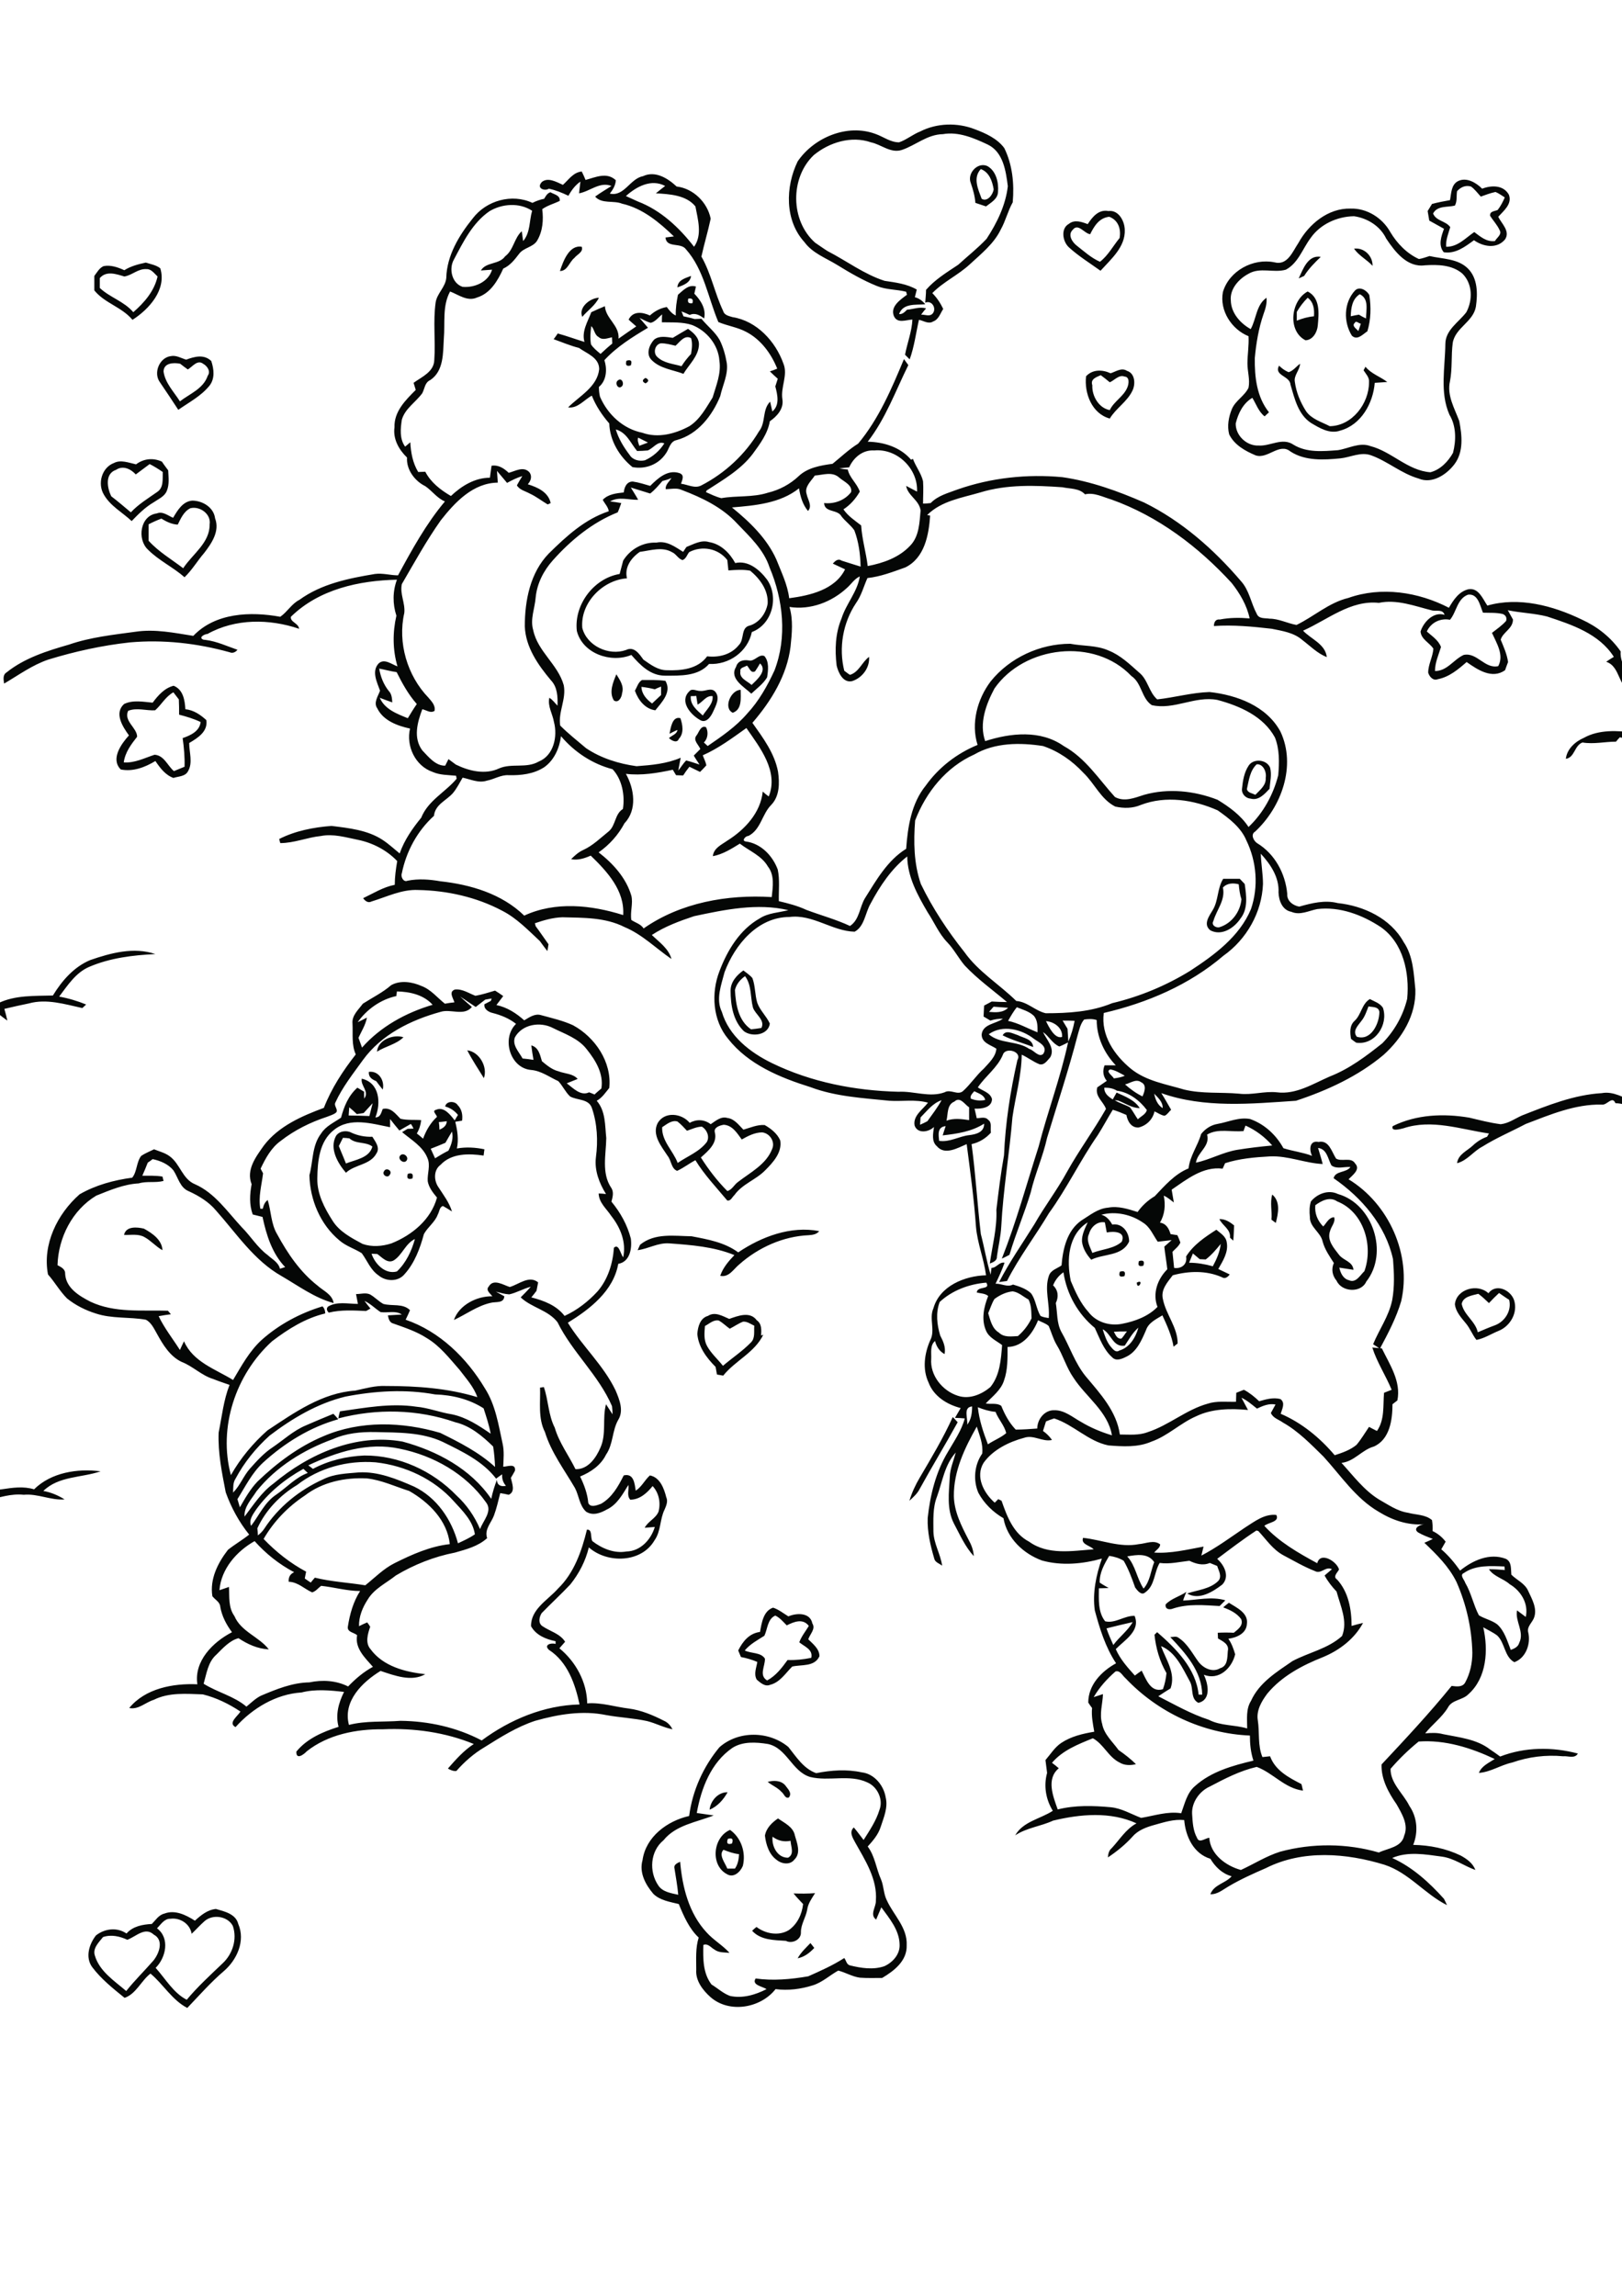 <?xml version="1.0" encoding="utf-8"?>
<!-- Generator: Adobe Illustrator 21.0.2, SVG Export Plug-In . SVG Version: 6.00 Build 0)  -->
<svg version="1.2" baseProfile="tiny" id="Layer_1" xmlns="http://www.w3.org/2000/svg" xmlns:xlink="http://www.w3.org/1999/xlink"
	 x="0px" y="0px" viewBox="0 0 595 842" overflow="scroll" xml:space="preserve">
<path fill="#050706" d="M297.3,712.6c0.5,0.6,0.9,1.2,1.4,1.8c-1.7,1.8-3.6,3.3-6.1,3.8C293.8,716,295.6,714.4,297.3,712.6
	 M46.7,711.4c-2.8-1.3-5.9-2-8.9-1c-1.5,1.9-3.9,4.1-3,6.8c1.7,5.8,7.2,9.3,11.5,13c3.1-3.9,6.7-7.4,10-11.2
	c2.1-2.6,3.9-7.5,0.1-9.5C53.2,706.5,49.8,710.3,46.7,711.4 M57.6,707.2c4.8,3.6,3.3,10.7-0.5,14.5c3.6,4,6.5,9.2,11.4,11.7
	c4-4.8,8.6-9,13.1-13.3c3.7-3.4,5.5-8.9,3.8-13.8c-1.9-3.6-7.4-4.4-10.4-1.7c-1.6,1.4-3.1,3.1-4.7,4.6c-0.6-3.7-4.3-6-7.8-5.5
	C60.3,703.6,59,705.8,57.6,707.2 M71.5,704.4c2.2-2,4.6-4,7.7-4.3c3.1,0.9,7.3,1.8,8.2,5.5c2.7,6.2-0.5,13.2-5.3,17.3
	c-4.8,4.1-9,8.9-13.4,13.5c-5.6-2.9-8.8-8.7-13.5-12.6c-3.4,2.6-5.3,7.5-9.5,8.9c-4.2-3.4-8.6-6.9-11.9-11.3
	c-2.6-3.6-1.1-8.4,1.4-11.6c3.2-2.5,7.7-3.1,11.2-0.7c2.4-2.7,5.9-3.3,9.3-3.5c1.4-1.4,2.5-3.3,4.6-3.8
	C64.2,700.3,68.2,702.3,71.5,704.4 M291.1,694.4c2.6,0.1,5.2,0.1,7.9-0.1c-1.2,1.9-2.6,3.8-2.9,6.1c-0.5,2.8-2.3,5.3-2.3,8.2
	c0.2,2.8-3.3,4.4-5.5,3.2c-4.3-0.3-9.2-0.2-12.4-3.7c0.5-0.5,1.1-1,1.6-1.4c3.3,2.5,8.1,3.4,11.8,1.2c3.2-2.2,4.9-5.9,5.3-9.6
	C293.3,696.9,292.1,695.7,291.1,694.4 M265.4,678.4c-1.9,1.9,0.6,4.8,1.4,6.9c0.7,0,2.1,0,2.8,0c1.1-1.6,1.4-3.4,1.5-5.3
	C269.1,679.8,267.2,679.1,265.4,678.4 M267,674.4c-0.6,1.6-0.1,2.2,1.5,1.7C269.1,674.5,268.6,673.9,267,674.4 M266.6,687.3
	c-6.1-3.3-5.1-13.5,1.2-16.2c4.1,2.9,5.9,8.3,4.7,13.2C271.6,686.5,269.1,688.9,266.6,687.3 M283.4,673.6c-0.4,3.5,1.8,7.8,5.7,7.7
	c2.4-1.3,1-4.1,0.9-6.2C287.6,675.6,285.4,675.1,283.4,673.6 M280.6,673.2c0.5-2.8,2.6-4.8,4.8-6.3c2.4,1.7,5.6,3.1,6.2,6.3
	c0.8,2.8,2.3,6.4-0.2,8.8c-1.6,2.1-4.7,1.6-6.5,0.1C282.1,680.1,281,676.5,280.6,673.2 M260.3,663.7c0.3-3.2,3.1-6.5,6.6-6.4
	C265.4,660,263.2,662.5,260.3,663.7 M281.6,653.5c2.1-0.6,4.8-0.6,6.4,1.2c0.9,1.3,2.7,2.8,1.4,4.5c-1.4,0.6-1.8-1.4-2.7-2
	C285.3,655.6,283.2,654.8,281.6,653.5 M268.7,641c-7.9,5.4-11.5,14.9-13.1,23.9c2.1,0.3,4.1,0.6,6.2,0.9c-6.3,2.5-13.9,3.5-18.4,9.1
	c-4.9,4-5.4,11.5-1.9,16.6c1.6,2.4,4.7,2.8,7.3,3.4c-0.3-3.3-0.9-6.6-1.4-9.8c-0.3-1.3,1.2-1.9,2.1-2.3c0.8,9.3,3.2,18.9,9.7,25.9
	c2.5,2.8,5.9,4.7,8.4,7.5c-1.9-0.2-3.9,0-5.5-1.2c-1.3-0.7-2.4-2.4-4.1-1.7c-0.1,5-0.2,10.3,3,14.5c2.3,1.4,4.3,3.3,6.8,4.2
	c4.6,1,9.3-0.4,13.4-2.5c-1.5-1-5.6-1.5-4-3.9c6.4,0.9,12.9,0.3,19.3-0.8c4.5-2,9-4,13.2-6.7c0.7,0.8,0.8,2.4,2.1,2.7
	c4.1,1,8.5,1.7,12.6,0.3c3.1-1.4,5.8-4.4,5.6-8c-0.1-5.3-3.8-9.6-6.7-13.6c-0.6,1.5-1.3,3-1.9,4.5c-2.5-1.8,0-4.6-0.1-6.9
	c0.6-7.9-3.9-14.8-7.6-21.4c-0.9-1.7-2.3-3.8-0.5-5.5c1.3,1.5,2.4,3.1,3.6,4.6c2.2-3.5,4.6-7,5.8-11c1.5-3.8-0.7-8.5-4.4-10.1
	c-6.6-3.1-14.1-0.3-21-2c-6.7-2-8.5-10.6-15.5-12.1C277.3,638.9,272.5,638.6,268.7,641 M263.9,640.8c7-6.2,18.2-6,25.3-0.1
	c2.9,3.6,5.5,7.9,10.2,9.6c5.5-1.1,11.2-1.5,16.7-0.3c4.6,0.5,8.1,4.8,8.8,9.2c0.9,3.7-0.7,7.3-1.8,10.7c-0.9,2.9-2.8,5.1-4.8,7.3
	c2.7,3.6,3.1,8.1,4.9,12.1c1,2.4,0.9,5.2,2.1,7.6c2.5,5.5,7.6,10,7.3,16.5c0.2,5.7-4.6,9.4-9,12c-2.7,0-5.5,0.1-8.2-0.1
	c-2.8-0.4-5.2-1.9-7.9-2.6c-3.1,1.7-5.8,4.3-9.3,5.4c-4.4,1.4-9.1,2-13.7,1.4c-5.5,7-17,9-23.9,2.9c-2.8-2.5-5.5-6-5.2-10
	c0-4-0.3-8,0.9-11.8c-3.5-3.3-5.5-7.9-7.3-12.3c-3.2-0.8-6.8-1.3-9.3-3.7c-2.9-3.4-5.3-7.8-4-12.4c1.2-8.6,9.1-14.4,17.1-16.2
	C254,656.7,258,647.9,263.9,640.8 M280.4,599.9c-2.5,1.6-5.2,3-7.2,5.4c2.4,1.2,5.9,0.6,7.4,3c0.1,2.8-2.3,6.1,0.8,8
	c3.2-1.7,5.4-4.6,7.5-7.5c2.9,0.1,5.8-0.2,8.7-0.8c0.7-3.1-2.5-4.1-4.4-5.7c0.8-2.2,2.3-4,3.5-6c-2.2-2.9-5.5-1.5-8.1-0.2
	c-1.3-1.3-2.5-2.8-4.2-3.6C281.5,593.8,281.6,597.4,280.4,599.9 M278.8,598.5c0.6-3.3,1.2-7.7,4.8-8.9c2.1,0.7,3.8,2.1,5.6,3.2
	c3-1.3,8-1.5,8.8,2.6c1.3,2-0.9,3.9-1.5,5.8c1.7,1.7,4.1,3.5,4.1,6.2c-1.8,4-6.6,3-10,3.8c-2.5,2.5-4.5,5.8-8.1,6.7
	c-1.9,0.8-3.6-0.8-4.9-1.9c-1.2-2.1-0.1-4.4,0.2-6.5c-1.9-0.8-3.9-1.4-6-1.8c-0.3-0.8-0.7-1.6-1-2.4
	C272.5,601.9,274.9,599,278.8,598.5 M435.2,583.8c-0.4,1.1-0.9,2.1-1.2,3.2c5.2-0.2,10.3-1.6,15.5-0.1c-0.7,0.7-1.4,1.4-2.1,2.1
	c-5.7-0.3-11.5-0.9-17,0.9c-1.4,0.6-3.1,0.3-2.8-1.5C429.7,586.2,432.8,585.5,435.2,583.8 M12.5,546.2c6.3-6.2,15.9-7.7,24.4-6.6
	c-7,2.4-15.4,1.7-21,7.2c2.8,0.5,5.4,1.6,7.8,3.1c-5.1,0.4-9.9-2.2-15-1.7c-4.6-0.5-9,1-13.4,2.1c0.4-1.3,0.7-2.5,1.1-3.7
	c-0.7-1.4-0.9-2.9-0.8-4.5c1.6,1.4,2.4,4.7,5,4.1C4.6,545.6,8.6,545,12.5,546.2 M349.5,519.7c0.6,0.6,1.2,1.2,1.8,1.9
	c-4.5,8.2-9.4,16.2-13.9,24.4c-0.9,1.8-2.4,3.1-3.8,4.4c0.9-3,2.2-5.8,3.8-8.5C341.7,534.6,346,527.4,349.5,519.7 M258.6,486.3
	c-0.2,2.5-0.5,5.1,0.8,7.4c1.5,2.7,3.9,4.8,5.8,7.2c3.4-2.9,7.2-5.4,10.3-8.6c1.6-1.6,1-4.1,1.2-6.1c-1.3-0.6-2.6-1.6-4.1-1.5
	c-1.8,0.7-3.3,1.8-4.9,2.6c-1.4-1-2.6-2.2-4-3C261.7,483.9,260.2,485.5,258.6,486.3 M259.7,482.6c2.6-1.7,5.4,0.1,7.8,1.1
	c3.2-1.1,7.6-2.9,10.1,0.5c1.9,1.3,1.7,3.6,1.6,5.6c0.2-0.1,0.6-0.2,0.8-0.3c-3.2,6.6-10.3,9.5-14.7,15c-0.6-0.1-1.7-0.3-2.3-0.4
	c-0.1-0.7-0.4-2.1-0.5-2.8c-3.3-3.3-6.3-7.3-6.7-12.1C256,486.6,256.8,483.4,259.7,482.6 M536.2,478.2c0.8,4.1,5,6.3,5.9,10.4
	c2.1-0.9,4.2-1.8,6.4-2.6c3.6-1.4,6.1-5.4,5.1-9.3c-1.3-0.8-2.5-1.7-3.7-2.5c-1.3,1.2-2.5,2.4-3.7,3.7c-1.3-1.2-2.5-2.4-3.9-3.4
	C540,475.1,536.7,475.5,536.2,478.2 M546,474.3c2.7-3.7,8.1-1.3,9.4,2.5c1.5,4.6-1.4,9.6-5.7,11.3c-2.7,1.1-5.3,2.8-8.1,3.3
	c-1.5-1.9-2.3-4.2-3.9-6.1c-1.7-2.1-3.7-4.2-4-7C534.3,472.7,542.1,470.6,546,474.3 M417,470.4C420,468.8,417.2,473.7,417,470.4
	 M410.8,466.4c1.6-0.5,2.2,0,1.7,1.6C410.8,468.5,410.3,468,410.8,466.4 M417.8,462.5c1.6-0.5,2.2,0.1,1.6,1.7
	C417.8,464.6,417.3,464.1,417.8,462.5 M270.8,459.3c8.6-5.8,19.3-9.8,29.7-7.8c-0.9,1.2-2.4,1.4-3.8,1.5
	c-9.4,0.4-18.5,4.5-25.5,10.7c-2.1,1.7-3.8,4.9-7,4.2c1-3,3.1-5.4,5.2-7.6c-7.6-3.1-15.8-3.7-23.9-4.3c-4.1-0.3-7.7,2-11.6,2.5
	c0.2-0.5,0.7-1.5,0.9-2c5.4-4.4,12.5-3.2,18.9-3.1C259.5,454.5,265.8,455.6,270.8,459.3 M45.5,452.9c0.7-3.3,4.8-2.9,7.3-2.3
	c3.1,1.7,6.6,4.1,6.8,7.9c-2.4-1.3-4.2-3.5-6.6-4.8C50.7,452.4,48,453,45.5,452.9 M447.3,447.1c2.1-0.1,3.9,1.1,5.4,2.3
	c-0.1,1.9-0.1,3.7-0.3,5.6c-0.3-0.3-0.9-0.8-1.2-1.1C451.5,450.8,448.5,449.6,447.3,447.1 M466.7,438.1c3.1,2.6,2.2,6.9,1.3,10.4
	c-0.4-0.3-1.2-0.9-1.6-1.2C466.7,444.2,465.8,441.1,466.7,438.1 M482.5,442c-0.3,3,0.8,5.7,2.9,7.8c1.2-1.2,2-3.3,4-3.4
	c0.6,1.8-1.1,3.4-1.5,5.1c-1.2,3.4,1.4,6.2,3.3,8.7c1.6,2.1,5,2.4,5.3,5.5c-1.7-0.3-3.5-0.5-5.2-0.8c0.4,1.9,1.4,4.1,3.5,4.6
	c2.6,1.2,4.1-1.8,5.7-3.3c3.4-9.4-0.3-21.8-10-25.6C487.8,438.7,484.7,440.4,482.5,442 M480.9,440.6c2.3-2.8,6.4-4.4,9.9-2.7
	c12.8,3.6,18.7,21.6,10.4,32.1c-1.9,4.3-9,3.9-10.9-0.3c-1.6-1.9-2-4.3-1-6.5c-1.6-2.5-3.3-4.9-4.1-7.8c-0.7-3.5-4.8-5.3-4.7-9.1
	C480.3,444.3,480.3,442.4,480.9,440.6 M149.6,430.5c1.6-0.5,2.1,0.1,1.7,1.7C149.6,432.7,149.1,432.1,149.6,430.5 M140.9,429.5
	c0.8-1.5,3.2-0.1,2.1,1.3C142.3,432.3,139.9,430.9,140.9,429.5 M146.9,423.7c1.2-1.2,3.4,0.8,2.1,2.1
	C147.9,426.9,145.6,424.9,146.9,423.7 M125.8,417.3c-0.5,1-1,2-1.5,3c0.8,2.1,1.8,4.3,2.6,6.4c3.5-1.4,8.6-2,9.7-6.2
	c-2.4-1.9-6-0.8-8.4-3C127.7,417.4,126.4,417.3,125.8,417.3 M123.2,416.7c1.1-1.9,3.9-2.3,5.7-1.3c2.4,1.1,5,1.6,7.7,1.5
	c1.1,1.8,2.9,4,1.5,6.1c-2.3,4.3-7.9,4-11.2,7.1C123.9,426.6,120.8,421.3,123.2,416.7 M262.2,415.2c1.1,4-2.4,6.9-5.1,9.3
	c2.8,4.4,6,8.6,9.7,12.3c1.7-0.4,2.5-2.3,3.9-3.3c4.5-3.5,10.3-6.4,12.5-12c1.3-2.7-0.8-5.9-3.6-6.2c-2.7,0-5.2,1.3-7.5,2.6
	c-1.7-2.3-3.4-5.2-6.6-5.4C264.2,412.7,261.8,413.4,262.2,415.2 M242.9,413.4c-0.2,5.1,4,8.6,5.7,13.1c3.6-2.5,8-4.1,10.7-7.7
	c1.1-2,0-4.5-1.8-5.6c-1.9,0-3.7,0.9-5.5,1.5c-1.1-1.2-2.2-2.4-3.5-3.4C246.4,410.7,244.6,412.3,242.9,413.4 M241.3,411.8
	c2.6-4.3,8.8-3.5,11.7,0c2.5-1.4,5.4-1.3,7.7,0.5c1.8-1.2,3.8-3,6.1-2.3c2.6,0.3,4.2,2.6,5.9,4.3c2.5-0.7,5.1-1.9,7.8-1.7
	c2.3,1.3,4.6,3.1,5.7,5.6c0.8,4.4-2.6,8.1-5.5,11c-3.4,3.5-8.4,5-11.3,9.1c-0.8,0.7-1.3,2.2-2.6,2c-4-4.8-8.4-9.4-11.7-14.8
	c-2.3,1.2-4.3,2.8-6.7,3.9c-2.2-0.8-2.1-3.8-3.5-5.5C242.6,420.4,239,416.1,241.3,411.8 M558.3,409.1c9.4-3.7,19.1-7.6,29.3-8.2
	c4.3-0.8,8.2,1.8,12.1,3.3c-0.1,0.7-0.1,2-0.2,2.6c-2.1-1.3-4.4-2.2-6.9-2.2c-1.2-2.9-3.1,0.9-5.1,0.5c-9.7-0.2-18.9,3.7-27.8,7.1
	c-5.3,2.8-10.8,5.1-15.9,8.3c-3.3,1.7-5.5,5.1-9.3,6.1c0.4-3.3,3.7-4.5,5.8-6.5c1.5-1.4,3.2-2.5,5.2-3.2c0.2-0.3,0.5-0.9,0.7-1.2
	c-10.3-1.5-21-5.4-31.4-1.9c-1.2,0.3-4.7,1.3-3.9-0.8c8.7-4.3,18.7-4.7,28.1-3.1c3.8,0.9,7.6,1.9,11.5,2.4
	C553.4,412,555.8,410.2,558.3,409.1 M144.5,462.2c-2.3,1.4-4.4-1.1-6.1-2.3c-0.5,0-1.6-0.1-2.1-0.1c1.2,3.7,5,7.7,9.3,6.5
	c3.3-3.1,5.4-7.5,6.6-11.9C148.7,456.1,147.6,460.2,144.5,462.2 M163.4,419.1c-1.8,0.8-3.6,1.5-5.4,2.2c0.5,1.2,1.1,2.3,1.6,3.5
	c1.6-1,3.3-2,4.9-2.8c1.1-2.2,1.9-4.6,1.3-7C165,416.3,164.2,417.7,163.4,419.1 M161,411.5c0.1,0.7,0.2,2.1,0.2,2.8
	c1.4-0.6,2.6-1.4,2.7-3.1C163.1,411.3,161.7,411.5,161,411.5 M143.1,413.4c-6.7-1.3-14.7-3.8-20.6,1c-5.4,4.2-6,11.5-6.1,17.8
	c-0.1,5.7,2.6,10.8,5.6,15.5c2.5,4,6.9,6.3,11,8.5c3.4,1.2,7.2,0.9,10.6-0.2c7.5-3,14.5-8.7,16.7-16.8c-1.5-1.8-3-3.7-3.4-6
	c-0.2-2.8,1.1-5.8-0.1-8.5c-1.7-4.3-6-6.7-9.3-9.5l2-1.2l2.2-0.1c-0.3-0.6-0.6-1.2-1-1.7c-1.4,0.8-2.8,1.6-4.2,2.4
	c-1.2-1.4-2.3-2.8-3.4-4.2C143.1,411.2,143.1,412.7,143.1,413.4 M133.4,408.2c-0.6,0.1-1.9,0.3-2.5,0.4c-0.9-0.9-1.8-1.7-2.8-2.5
	c0,0.8-0.2,2.3-0.2,3c2.5,0,5.1,0.1,7.6,0.2c0.4-1.5,0.8-3.1,1.2-4.7C135.6,405.8,134.5,407,133.4,408.2 M133.6,402.9
	c2-2.6-1.4-4.7-0.9-7.3c6.6,1.5,7.1,9,5,14.2c1.9,0,2.1-1.7,2.7-3.1c3-0.7,4.7,1.8,6.5,3.6c2.5,0.6,5.1,0.3,7.6,0.5
	c-0.2,1.8-0.7,3.4-1.6,4.9c0.8,0.6,1.5,1.2,2.3,1.9c1.1-3,2.7-5.8,5.1-8c-0.2-0.9-2-2.2-0.3-2.6c2.9-1.3,5.3,2,6.8,3.9
	c0.4-0.7,0.8-1.4,1.2-2c-1.2-1.5-2.8-2.6-4.7-3.1c0.4-2.1,3.6-2.1,4.6-0.5c1.5,1.5,1.9,3.6,1.6,5.7c-0.6,0.1-1.9,0.3-2.5,0.4
	c0.8,3.2,1.3,6.5,0.6,9.8c3.3-0.6,6.8-0.4,10.1,0.3c-0.1,0.6-0.2,1.7-0.3,2.3c-5.4-0.8-11.8-0.9-15.8,3.4c-2.6,1.9-2.5,5.8-0.7,8.3
	c1.8,2.8,3.9,5.5,4.9,8.8c-1.1-0.7-2.2-1.4-3.3-2c-1.3,0.3-1.3,2.1-1.9,3.1c-1,2.8-3.7,4.6-5.1,7.2c-1.4,5.2-3.4,10.6-7.1,14.7
	c-2.4,2.9-6.9,2.7-9.6,0.4c-2.9-2-4.1-5.4-6.1-8.1c-2.7-1.7-5.8-2.6-8.2-4.7c-7-5.8-10.8-14.9-11-23.9c1.4-5.1,0.9-10.9,4.3-15.3
	c1.7-2.7,4.7-4,7.3-5.8c1.1-4.1,2.7-8.1,6-11c0.8,0.5,1.7,1,2.5,1.5C133.5,400.8,133.6,402.2,133.6,402.9 M135.3,393.1
	c3.6-0.5,5.9,3.2,5.1,6.5c-0.8-1-1.6-2-2.4-3.1C136.5,395.9,135.1,395,135.3,393.1 M171.4,385.2c4.4,0.5,7.6,6.1,6.1,10.2
	C175.4,392,173.2,388.7,171.4,385.2 M138.3,385.7c0.3-4.3,5.9-6.5,9.7-5.3C145.4,383,141.4,383.7,138.3,385.7 M367.8,379.7
	c1.2-2.2,3.8-0.6,5.5-0.1c2.1,1.1,5.5,1.4,5.7,4.4C375.3,382.5,371.3,381.5,367.8,379.7 M502,369.1c-0.7,1.8-1.3,3.7-2.5,5.2
	c-1.2,1.7-3.5,3.7-1.8,5.9c5.2,1.7,8.3-4.8,8.3-9.1C505.7,369.1,503.5,369.4,502,369.1 M496.9,374.4c2.5-2.3,2.6-6.2,5.6-8
	c1.7,0.9,3.7,1.5,4.8,3.2c2.1,6.2-2.9,13.8-9.8,12.8c-0.5-0.3-1.4-1-1.9-1.4C495.2,378.8,495,376.1,496.9,374.4 M80.5,583.2
	c0.9-0.3,2.6-0.9,3.5-1.2c0.2,3.7-0.3,7.5,2,10.7c2.4,5.7,9.1,7.6,12.6,12.2c-4.1-0.2-7.8-1.9-11.1-4.1c-3.2,0.8-5.8,3.7-8.1,6
	c-3.1,2.7-3.6,6.9-4.7,10.7c5.1,3.2,11.1,4.5,15.7,8.4c1.7-1.4,3.3-3,5.3-4c5.7-2.4,11.5-4.8,17.8-4.9c4.8-1,9.8-0.7,14.2,1.5
	c2.7-2.8,5.6-5.3,9.1-7.2c-2.9-3.3-6.7-6.8-5.8-11.6c-1.1-1-3.7-1.1-3.4-3.1c0.7-4.6,2-9.2,4.5-13.1c-4.8,0-9.5-1.4-14.3-1.9
	c-1.1,0.8-1.9,2-3.3,2.4c-2.9-1.3-5.2-3.8-8.6-3.9c-0.1-1.7,0.5-2.8,2-3.5c-5.5-2.9-10.4-6.8-14.5-11.4
	C86.8,568.9,81.1,575.4,80.5,583.2 M111.8,548.5c-6.2,4.1-11.4,9.5-15.1,15.9c4.6,4.8,9.8,8.9,15.6,12c-0.1,0.6-0.4,1.8-0.5,2.5
	c0.5,0.4,1.6,1.1,2.2,1.5c0.4-0.5,1.1-1.4,1.5-1.8c6.1,1.5,12.3,1.8,18.5,2.8c3.5-2.8,6.7-6.1,10.7-8.1c6.4-3.2,13.1-6.2,20.3-7
	c-0.9-8.7-7.7-15.4-14.9-19.5c-5.1-1.6-10.1-4-15.5-4.6C126.6,541.8,118.3,543.5,111.8,548.5 M93.9,553.7c-1.1,1.7-2.7,3.7-1.8,5.9
	c3-3.9,5-8.7,9.3-11.5c3.8-2.6,7.1-6.3,11.5-7.9c-0.5-0.5-1.1-1-1.6-1.5C104.6,542.4,98.4,547.4,93.9,553.7 M109,544.6
	c-6.3,3.8-11.5,9.2-14.6,15.9c0.1,0.6,0.2,2,0.2,2.6c0.9-0.7,1.7-1.5,2.3-2.4c5.2-8,13-14.3,21.7-18.2c4-2,8.6-2.1,13-2.5
	c7.1-0.4,13.9,2.4,20.3,5.2c8.3,4,13.8,12.1,16.1,20.8c2.1-1,4.2-1.9,6.2-3.3c-0.7-4.9-4.5-8.6-7.7-12.1
	c-7.3-8.2-17.9-13.1-28.7-14.3C127.5,535.5,117.1,538.3,109,544.6 M113.1,537.4c0.6,0.4,1.1,0.9,1.7,1.3c5.8-3.1,12.2-4.6,18.8-4.9
	c12.7-0.1,25.1,5.6,33.9,14.7c3.7,3.4,6.6,7.6,8.6,12.3c1.1-3.1,4.7-6.6,2.2-9.8c-7.4-10.5-19.3-17.2-31.7-19.7
	C135,528.8,123.5,532.5,113.1,537.4 M122.1,527.8c-10.7,3.9-20.8,10.1-28,19.1c-1.8,2.9-4.6,5.6-4.4,9.3c3.3-4.3,6.2-8.9,10.6-12.1
	c13-10.9,30.2-18.5,47.4-15.4c12.6,3.4,25,10,32.5,21c0.5-2.4,1.2-4.7,2.1-7c0,2.2,1.8,2.6,3.3,2.2c-1.1-1.2-1.5-2.6-1.4-4.2
	c-0.7,0.5-1.5,1-2.2,1.6c-5-6.5-12.5-10-19.6-13.5c-7.7-3.6-16.4-3.4-24.7-3.6C132.4,525.1,127,525.6,122.1,527.8 M126.7,512.2
	c-10.3,2.5-19.5,8-27.8,14.3c-5,4.5-9.3,9.8-12.5,15.8c-1,1.5-0.8,3.3-0.9,5.1c2.6-2.6,3.8-6.1,6.2-8.8c2.5-2.8,5.1-5.7,8.3-7.8
	c4-2.7,7.6-6.1,12.1-8c3.4-1.5,6.8-2.9,10.2-4.3c0.6,0.6,1.2,1.3,1.8,2c-10.4,2.9-19.7,8.7-27.6,15.9c-4.1,3.8-6.5,8.8-9.4,13.4
	c0.3,1,0.6,2,0.9,3c1.9-3.3,3.8-6.7,6.5-9.5c7.1-6.8,15.1-12.8,24.2-16.6c13.5-5.8,28.9-5.3,42.8-1.2c7.1,3.5,14.2,7.1,20.1,12.5
	c-0.1-2.5-0.3-5-0.7-7.5c-4-3.9-8.4-7.6-13.9-8.9c-13.8-4.8-28.8-5.1-42.9-1.4c0.1-0.7,0.4-1.9,0.6-2.6c9.2-1.3,18.6-3.1,28-1.7
	c4.5,0.4,8.6,2.1,13.1,2.8c5.3,1.1,9.8,4.1,14.2,7.1c-0.6-3.2-1.6-6.2-2.6-9.3c-5.3-3.4-11.5-4.9-17.8-5.1
	C148.7,509.4,137.5,510.1,126.7,512.2 M188.9,380.4c-1.1,2.9,1.5,5.4,2.8,7.8c1.3,0.1,2.6,0.3,4,0.5c-0.3-1.8-0.6-3.5-0.8-5.3
	c2.7,0.7,3.2,3.5,3.9,5.8c1.8,1.5,3.7,3.1,6.1,3.7c2.3,0.9,5.3,0.8,7,2.8c-1.3,0.5-2.7,1.1-4,1.6c2.3,1.7,5.1,4.8,8.2,3.3
	c0.7,0.3,1.4,0.5,2,0.8c0.8-0.8,1.7-1.5,2.5-2.2c0.9-5.4-2.1-10.3-5.3-14.3c-3.1-4.1-8.1-5.7-12.5-7.9
	C198.2,374.6,191.6,375.6,188.9,380.4 M168.8,365.5c1.4,1.3,2.8,2.5,4.3,3.8c-2.9,3.5-7.7,0.6-11.5,1.8c-10.9,3-21.7,8.3-28.5,17.7
	c-3.6,5-7.5,9.9-10.1,15.6c-0.6,1.2,1.2,2.6,0.3,3.6c-0.9,0.8-2.2,1.1-3.4,1.6c-6.1,2-11.9,4.9-16.9,8.8c-3.5,2.5-5.6,6.4-7.4,10.2
	c0.2,0.4,0.7,1.3,0.9,1.7c-0.5,4.3-1.8,8.6-1,13l0.9,0c0.3-1.3,0.7-2.4,1.8-3.2c1.3,4.2,1.2,8.8,3.5,12.6c3.8,7,8.4,13.8,14.8,18.8
	c2.1,1.9,5.4,3.2,5.9,6.4c-7-1.9-12.9-6.3-19.1-9.9c-10.1-5.7-16.6-15.7-24.1-24.1c-2.6-3.1-6.2-5.3-9.9-7c-3.3-1.3-3.9-5-5.7-7.7
	c-1.9-2.3-4.8-3.5-7.6-4.1c-0.4,0.3-1.3,1-1.8,1.3c-0.6,1.6-1.3,3.2-2,4.8c2.5,0,5-0.1,7.4,0.3c0.1,0.4,0.3,1.2,0.4,1.6
	c-3,0.8-6.1,0-9.1,0.9c-5.5,0.3-10.6,2.5-15.6,4.5c-8.8,5.3-13.9,15.4-14.2,25.5c1.3,0.7,2.9,1.4,2.8,3.2c0.3,5.2,5.2,8.1,9.3,10.2
	c8.9,4.2,18.9,3,28.4,3.3c0.3,0.3,0.8,1,1.1,1.3c-1.5,0.2-3,0.4-4.5,0.7c2.1,4.4,5.2,8.3,7.8,12.4c0.5-1.1,1-2.2,1.5-3.2
	c3.3,7.6,11.5,10.2,18,14.2c3.1-5.2,6-10.6,10.5-14.7c6.4-5.7,14.1-9.8,22.3-12.3c0.7,0.7,1,1.6,1,2.6c-7.2,1.7-13.6,5.7-19.5,10.2
	C86.4,504.1,80,523.5,84.7,541c3.5-6.2,8.1-11.7,13.4-16.4c9.8-6.5,20.1-13.8,32.2-14.6c3.7-0.8,7.4-1.9,11.3-1.7
	c11.3,0,22.7,0.8,33.5,4.1c-1.3-3.8-4.1-6.8-6.5-10c-3.7-4.2-7.2-8.8-12.1-11.7c-3.7-2.4-8-3.8-12.2-5.3c-1.4-0.3-1.8-1.8-2-3
	c1.7-0.1,3.4-0.2,5.1-0.3c-2.3-1.6-5.2-0.5-7.8-0.9c-2-1.3-3.7-3.1-5.9-4.1c0.5,0.7,1.6,2.1,2.2,2.8c-0.4,0.2-1.2,0.7-1.6,0.9
	c-4.6-0.2-9.2-0.5-13.7,0.6c-0.8-0.8-0.9-1.5-0.3-2.2c3.3-2,7.3-1,11-1c-0.2-0.9-0.5-2.7-0.7-3.6c1.7,0,3.5-0.6,5.1,0.1
	c1.8,1,3.1,2.5,4.9,3.5c3.2,0.9,7.2-0.3,9.8,2.3c-0.5,1.2-1,2.3-1.6,3.5c12.5,4.3,22.4,14,29.1,25.2c3.9,6.1,5,13.5,6.5,20.4
	c0.6,2.7,0.3,5.5,0.2,8.3c1.5,0,4.7-1.4,4.3,1.5c-0.4,0.7-1.1,2-1.5,2.6c0.4,2,1.8,5.1-0.8,6.2c-0.8-0.2-2.3-0.5-3.1-0.6
	c-0.7,2.7-1.3,5.5-2.3,8.2c-1,2.7-3.6,5.1-2.5,8.3c-3.3,3-7.6,4.1-11.8,5.3c-7.7,1.5-15,4.4-21.7,8.4c-3.5,2.8-7.9,4.8-10.3,8.8
	c-1.9,2.9-3.3,6.3-3.2,9.8c1-0.5,2-1,3-1.4c0.3,0.4,0.9,1.2,1.1,1.6c-0.9,2.6-1.9,5.9,0.1,8.2c4.6,6.3,12.7,8.4,20.1,9.2
	c-5,2.9-11.3,0.5-16.4-1.2c-6.7,4.1-13.9,11.1-11.6,19.8c6.2-1.6,12.5-1,18.9-1.5c10.3,0.1,20.7,2.4,29.8,7.2
	c10.4-7.7,22.9-12.9,35.9-13.2c-1.6-7.5-4.4-15.6-11.2-20c-2.1-1.9,0.8-2.7,2.4-2.2v-1c-3.5-0.7-7.2-2.2-9-5.5
	c-0.1-6.3,6.2-9.6,9.9-13.8c5.9-5.7,8.7-13.8,10.6-21.6c2.1-0.2,1.2,2.9,2,4.2c3.5,2.7,8,4.6,12.5,3.8c5.1-0.1,9-4.3,10.4-9
	c-0.9,0.1-2.7,0.2-3.7,0.3c1.2-2.4,4.1-3.4,5.1-6c0.8-3.3,0.1-6.8-2.2-9.3c-2,2.5-4.7,5-8.2,5c-1.4-1.5-0.4-3.7-0.7-5.4
	c-2.1,3.4-4.1,7.2-7.9,9c-2.3,1.3-5.1,2.4-7.6,0.8c-2.5-2.3-2.6-5.9-4.1-8.7c-3.9-6.7-8.7-13-11-20.5c-2.6-5.1-1.6-10.9-1.8-16.3
	l1.4-0.2c1.7,4.9,1.6,10.2,4,14.9c1.6,5.5,5.1,10.1,7.6,15.2c4.6,0.2,7.6-4.2,9.2-8c2.2-5,0.6-10.7,2-15.8c0.6,0.9,1.8,2.8,2.4,3.7
	c0-1-0.1-2-0.2-3c-4.9-11.4-14.6-19.8-20-30.8c-3.5-4.5-9.5-5.3-13.5-9.1c1.3-1.3,2.5-2.5,3.7-3.9c-2.7,0.7-5.2,2.2-7.9,2.8
	c-1.7-0.1-3.3-0.6-4.9-1c0.8,0.4,2.3,1.3,3.1,1.7c-0.2,2.7-3.1,1.9-5,2.4c-4.9,1.1-9,4.2-13.5,6.3c1.9-5.5,8.4-8.8,14.1-8.7
	c-0.7-1-2.6-2.2-1.3-3.6c1.7-3,5.4-0.5,7.7,0.2c3.4-1,7.1-4.4,10.4-1.7c-0.2,1-0.4,2-0.6,3.1c-0.6,0.8-1.2,1.6-1.9,2.4
	c4.6,1.2,9.2,2.9,12.2,6.8c4.6-2.1,8.7-5.3,12.1-9c3.8-4.4,5.6-10.2,6-16c1.8-1.7,2.4,2.3,3.4,3.5c1.2-5.5-1-10.9-4.4-15.2
	c-1.7-2.6-4.5-4.8-4.6-8.2c0.7,0,2,0.1,2.7,0.2c-2.5-4-4.3-8.7-3.7-13.5c0.8-6,0.5-12.3-1.5-18.1c-1.2-3.4-5.4-2.7-8-4.2
	c-1.7-1.6-2.7-3.9-4.3-5.6c-3.3-1.5-6.3-3.8-10-4.1c-7.8-0.7-10.9-11.7-5.5-16.9c-2.5-2-5.5-3.2-8.6-4c-1.4-0.3-3.3-1.4-3-3.2
	c0.6-0.3,1.7-0.9,2.3-1.2c0.1-0.2,0.3-0.6,0.3-0.9c-0.8,0.1-1.5,0.3-2.3,0.4c-1.2,0.9-2.3,1.8-3.5,2.7
	C172.5,368,170.7,366.7,168.8,365.5 M145.4,365.3c-5.7,1.2-10.9,4.9-14.2,9.6c0.9-0.4,2.6-1.3,3.4-1.7c-0.5,2.7-2,5-3.1,7.4
	c0.4,1.2,0.9,2.4,1.3,3.6c6.8-7.7,16.1-12.8,25.9-15.7c-3.3-3.7-8.4-4.8-13.1-4.9C145.6,364,145.4,364.8,145.4,365.3 M143.5,361.3
	c3.4-1.9,7.7-1.2,11.1,0.3c3.5,1.3,5.8,4.3,8.6,6.5c1.2-0.2,2.3-0.4,3.5-0.5c-0.5-1.6-2.2-3.9,0.2-4.7c2.7-0.3,5.1,1.4,7.5,2.3
	c2.4-0.4,4.8-1.2,7.2-1.9c1,0.6,2,1.3,3,2c-0.8,1.1-1.7,2.2-2.5,3.3c3.9,0.8,7.3,3,10.2,5.6c1.9-1.1,3.9-2.6,6.2-1.9
	c4,1.1,8,2,11.7,3.7c8.1,4.4,14.3,13.5,13.3,23c-1.4,1.7-2.6,3.6-4.6,4.7c3.3,3.8,3,9,3.5,13.7c-0.1,6.1-1.8,12.8,1.8,18.2
	c1.1,1.6,0.5,3.5,0.1,5.1c3.3,4,5.8,8.5,7.1,13.5c0.5,3.6-0.3,8.6-4.6,9.3c-1.8,10-10.4,16.6-18.5,21.6c5.3,8.6,13.1,15.6,17.5,24.8
	c1.4,3.3,3.1,7.4,1,10.8c-2.3,4-1.8,8.9-4.5,12.8c-1.9,3.9-5.6,6.4-9.5,8c1.5,3.1,2.7,6.3,3,9.7c0.8,1.9,3.3,0.8,4.7,0.3
	c4-2.3,6.3-6.4,8.3-10.4c3.7-0.9,4,3,4.4,5.6c2.2-1.4,3.3-3.9,5.2-5.6c3.7,0.7,5.2,4.8,6,8c0.7,1.5,0,3.1-0.6,4.5
	c-1.8,3.6-1.3,7.9-3.7,11.3c-4.8,8.3-17.3,8.6-24.1,2.6c-1.2,5-3.6,9.6-6.8,13.6c-3.4,3.6-7.1,7-10.5,10.5c-0.9,1.4-1.4,3.7,0.3,4.8
	c2.8,1.9,6.4,2.7,8.3,5.7c-0.5,0.6-1.6,1.8-2.1,2.4c6,4.9,10.1,12.4,10.2,20.2c5.2-0.4,10.2,1.3,15.3,1.9c4.5,0.6,8.8,2.4,12.9,4.5
	c1.4,0.6,2.4,1.8,3.1,3.1c-3.2-0.6-6.1-2.2-9.3-3c-5-1.1-10.1-1.3-15-2.2c-8.7-1.8-17.6-0.3-26.1,2.1c-6.7,2.2-12.7,6-18.6,9.7
	c-3.9,2.3-7.3,5.3-10.3,8.7c-1.1,0.1-2.1-0.3-3.1-0.9c2.9-3.3,5.8-6.6,9.5-9c-10.5-4.3-22-5.9-33.3-5.4c-9.8-0.1-20.2,1.9-28,8.1
	c-1,1.1-3.9,3.3-3.8,0.1c3.9-4.8,9.8-7.3,15.5-9.1c-1.2-4.4,0-8.8,2-12.8c-5.2-0.6-10.5-1.1-15.6,0.2c-9.4,0.6-18,5.8-24.2,12.7
	c-2.9-1.5,0.8-4,1.8-5.7c-4.2-2.8-8.9-5.1-13.8-6.3c-6-0.2-12.4-0.8-18,2c-3,0.9-5.6,3.7-9,3c5.9-7.2,16.1-9.1,25-8.7
	c-1.3-8.5,5.7-15.5,12.7-19.1c-2.1-2.8-3.7-5.9-4.3-9.3c-0.1-1.8-1.9-2.6-2.9-3.9c-1-6.3,2-12.2,5.7-17c2.5-2,5.3-3.6,7.8-5.6
	c-3.7-4.6-6.6-9.9-8.6-15.5c-1.4-7.2-2.9-14.5-2.6-21.9c1.2-5.9,1.8-11.9,4-17.5c-2-0.7-4.1-1.4-6.1-2.2c-4.2-1.3-7.3-4.6-11.4-6.2
	c-4.3-2-6.9-6.3-9.1-10.3c-1.1-1.9-2.1-4.2-4.1-5.2c-6.1-1.1-12.4-0.3-18.4-2.3c-3.8-1.2-7.4-3-10.5-5.5c-2.7-2.7-4.5-6-7-8.8
	c-2.1-11,3.4-22.2,11.6-29.4c5.9-3.4,12.6-5.2,19.3-6.1c1.8-2.2,1.5-5.7,3.3-8c1.5-1,3.1-1.6,4.7-2.4c2,0.8,4.1,1.3,5.8,2.6
	c3.8,2.8,4.6,8.3,9.2,10.2c7.3,3.2,11.9,10.1,17.2,15.8c3.3,3.3,5.7,7.4,9.5,10.2c1.6,1.5,3.9,2.6,4.5,5c0.6-0.2,1.3-0.4,1.9-0.6
	c-4.8-5-6.9-11.8-8.3-18.4c-1.2-0.3-2.4-0.6-3.6-0.9c-1.3-3.6-1.1-7.4-0.4-11.1c-2.1-5.3,1.6-10.1,4.5-14.2
	c5.4-7.1,13.9-10.8,22-13.8c2.8-7.2,7-13.6,11.7-19.6c-1.6-3.5-1-7.5-1.2-11.3c-0.3-3,2.2-5.1,3.8-7.3
	C136.7,365.8,140.4,364,143.5,361.3 M269.6,363.1c0.3,5.2,1.2,11.2,5.9,14.4c1.3-0.1,2.5-0.3,3.8-0.5c1.5-2.9-2.3-5-3.1-7.5
	c-1-3.8-0.4-8.2-2.9-11.5C271.6,359.2,270.1,360.9,269.6,363.1 M268,363.3c0-3.2,2.3-5.7,4.7-7.4c1.1,0.9,2.4,1.7,3.3,2.8
	c1.1,2.9,0.9,6.2,1.8,9.1c1,2.8,3.4,4.9,4.6,7.6c-0.6,4.3-6.6,5-9.5,2.8C268.9,374.4,268,368.5,268,363.3 M33.1,352.1
	c7.5-2.6,16-4.9,23.9-2.2c-8.2,0.4-16.6,1.4-24.3,4.7c-4.9,2.1-7.9,6.8-11,10.9c3.4,0.6,6.7,1.6,9.9,2.9c-0.5,0.4-0.9,0.9-1.4,1.3
	c-6.4-1.4-13.1-3.5-19.6-1.7c-3,0.6-6,1.3-9,2c0.4,1.4,0.8,2.9,1.1,4.3c-2.2-1.5-4.2-3.3-6.3-5c0.1-0.8,0.2-2.4,0.3-3.2
	c0.9,0.6,1.8,1.2,2.7,1.8c6.2-3,13.3-2.6,20-2.8C22.7,359.7,27.1,354.6,33.1,352.1 M448.6,325.5c1,4.6-2.3,8.1-3.5,12.3
	c-0.9,1.5,1.1,2.7,2.4,2.2c4.4-1.4,7.5-5.7,7.9-10.2c-0.6-1.8-0.8-3.6-1-5.5C452.4,323.8,450.2,323.8,448.6,325.5 M448.7,322.3
	c2,0,4,0,6.1,0c0.6,0.6,1.2,1.3,1.8,1.9c0.6,4.2,1.3,9-1.5,12.6c-2.3,3.5-6.9,6.6-11.1,4.4c-2.8-2.2-0.4-5.3,0.9-7.5
	C447,330.2,446.5,325.8,448.7,322.3 M461,280.3c-2.5,2.3-2.9,6-3.6,9.1c0.3,1.4,2,1.5,3.1,2.1c1.7-1.8,4-3.5,3.8-6.2
	C464.7,283.2,463.4,280.1,461,280.3 M458.1,280.7c1.8-2.6,6.5-2.2,7.8,0.8c0.7,2.6,0,5.2-0.2,7.8c-1.8,1.9-4,4.4-6.9,3.6
	c-1.8-0.1-3.4-1.7-3.2-3.6C455.9,286.3,456.4,283.2,458.1,280.7 M581,270.6c5.6-3.1,12.3-2.7,18.4-1.9c0.1,0.6,0.2,1.8,0.3,2.4
	c-1.8,0.6-3.7-0.4-5.5-0.7c-0.4,0.4-1.1,1.2-1.4,1.6c-4.1,0-8.2,1-12.3,0.3c-3,1.1-2.8,5.5-6.1,6C574.8,274.7,577.8,272,581,270.6
	 M245.6,269.1c0.4-2,1-6.6,4-5.7c0.8,2.4,1.4,5.5-0.6,7.6c-0.6,1.7-2.7,0.6-3.6-0.3c1-1,2.9-1.4,3.1-3
	C247.5,268.1,246.6,268.6,245.6,269.1 M268.8,261.4c-3.6-1.7-0.7-8.4,2.9-8.4C271.7,255.9,272.3,260.2,268.8,261.4 M253.4,255.3
	c-0.3,3.2,2.3,5.2,4.4,7.1c1.4-2.2,3.9-4.3,3.6-7.1c-2.4-0.3-3.6,2.2-5.5,3.1c-0.1-0.8-0.4-2.4-0.5-3.2
	C255,255.3,254,255.3,253.4,255.3 M252.9,253.5c1-1.2,2.7,0,4-0.1c1.8,0.2,3.9-1.3,5.4,0.2c2,2.2,0.3,5.2-0.7,7.4
	c-0.8,1.8-2.6,4.5-4.9,3C253.2,262,249.1,257.1,252.9,253.5 M56.9,260.5c-3.3,0.2-6.7-1.1-9.9,0.2c-1.7,3.8,3.3,6.2,3.3,9.5
	c-2.2,2.8-4.4,5.7-4.9,9.4c4,0.3,7.6-1.6,11.3-2.8c3.5,0.2,4.8,4.1,7.1,6c1.3-0.5,2.6-1.1,3.9-1.6c0.1-3.5-0.2-7-0.7-10.5
	c2.9-1,6.2-2.5,6.6-5.9c-2.5-1.2-5.2-2-7.9-2.7c0-1.9,0-3.8-0.1-5.6c-0.7-0.9-1.3-1.7-2-2.6C60.7,255.5,59.2,258.5,56.9,260.5
	 M56,257.7c2-2.7,4.4-5.4,7.7-6.2c3.5,1.4,4.1,5.3,4.3,8.6c3,0.3,5.5,2,7.7,4c0.6,4.2-3.1,6.5-6.3,8.4c0,3.4,1.4,7.2-0.4,10.3
	c-1,2-3.5,1.9-5.4,2.5c-3-1.1-4.9-3.7-6.6-6.2c-3.8,2.3-8.2,4-12.7,3.1c-3.8-3.8,0.1-9.3,3-12.5c-2.3-3.2-5.5-8.1-1.8-11.5
	C48.8,256.6,52.6,257.4,56,257.7 M235.3,251.9c0.1,2.7,1.9,4.6,3.9,6.1c1.1-1,2.2-2.1,3.3-3.1c0-0.8,0-2.3,0-3.1
	c-0.6,0.2-1.7,0.7-2.3,1C238.7,252.4,237,252.1,235.3,251.9 M232.9,253.3c0.8-1.3,1.2-3.1,2.6-3.9c2.9,0,5.8-0.1,8.6,0.3
	c2.4,4.1-1.3,7.8-3.7,10.8C236.6,260,234.1,256.7,232.9,253.3 M226.1,247.3c1.3,2.1,2.9,4.3,2.1,6.9c-0.1,1.5-1.3,3.8-3,2.7
	C223.3,253.9,224.9,250.2,226.1,247.3 M271.6,246.2c-0.5,2.6,2.6,3.6,4.1,5c2-1.9,5.9-5.3,3.1-7.9c-0.4,0.7-1.3,2.2-1.8,2.9
	c-1.6,0.9-2.1-1.3-3-2.1C273.1,244.7,271.3,244.8,271.6,246.2 M274.6,242.2c2.2,0.6,3.7-2.5,5.8-1.6c1.8,2.1,1.4,5.2,1,7.8
	c-1.4,2.4-3.8,4.1-5.8,6c-2.6-2.5-8.2-5.5-5.6-9.8C270.6,242.4,272.6,241.9,274.6,242.2 M234.7,202.4c-3.2,2.2-5.7,5.7-4.7,9.7
	c-8.9,0.6-17.2,9-16.4,18.2c1.7,6.6,9.7,10.3,16,8.1c3-1.5,4.9,1.4,6.4,3.5c2.6,1.8,5.3,3.9,8.6,3.9c5.3,0.2,11.4-0.4,14.8-5.1
	c4.3,0.5,8.8-0.6,11.6-4.1c2.2-2.1,0.6-6.5,4.1-7.2c3.5-1.1,5.9-4.5,6.5-8c0.3-4.9-2.8-9.1-6.4-12.1c-2.6-0.5-5.3-0.3-8-0.1
	c-0.1-1.3-0.3-2.5-0.4-3.8c-3.3-4.3-9.3-5.4-14-2.9c-0.8,1-1.1,2.4-2.4,2.9c-1.6-0.4-2.4-2.3-3.9-2.9
	C242.9,200.4,238.6,201.9,234.7,202.4 M251.8,200.6c2.6-1,5.4-2.7,8.3-1.8c4.3,0.7,7.6,4,9.6,7.7c4.8-1.1,9,2.5,11.7,6.1
	c4.4,6.4,1.9,16.4-5.6,19.2c-1.5,7.2-8.4,12.1-15.7,11.7c-4,4.6-10.6,4.3-16.2,4.3c-5.3,0-9.1-3.9-12.3-7.6
	c-7.5,3.1-17.9-0.5-20-8.8c-1.1-9.6,6.2-19.3,15.7-20.9c0.4-1.6,0.9-3.3,1.3-4.9c2.6-4.2,7.2-6.8,12.2-6.6c3.8-0.8,6.9,1.6,9.8,3.4
	C250.9,202,251.5,201,251.8,200.6 M69.8,186.4c-2.4,1.2-3.5,3.8-4.6,6c-2.2-0.1-4.2-1.1-6-2.2c-1.6,0.6-3.2,1.3-4.7,2.1c0,2,0,4,0,6
	c3.7,4.1,8.4,6.8,12.7,10.1c3.4-5.2,9.8-9.3,9.7-16.1C77.5,188.5,73.3,185.5,69.8,186.4 M63.5,189.9c1.6-2.7,3.5-6,7-6.3
	c3.7,0,7.9,2.4,8.4,6.5c1.8,4.7-1.3,9.2-4,12.7c-2.5,2.9-4.4,6.2-7.2,8.9c-4.2-3.7-9.4-6.1-13.4-10.1c-4.1-3.8-2.9-12.5,3.2-13.3
	C59.7,187.4,61.6,189.1,63.5,189.9 M54.9,170.2c-1.7,1.3-3.4,2.5-5.1,3.8c-1.8-2-4.7-3.4-7.2-1.7c-4.2,1.4-3.3,6.6-1.8,9.7
	c2.5,1.9,4.8,3.9,7.2,5.9c2.8-3,6.3-5.1,9.7-7.5c2.4-1.6,1.9-4.7,2-7.3C58.1,172,56.5,171,54.9,170.2 M49.9,170.3
	c2.8-2.1,6.2-2.5,9.5-1c0.7,1.1,1.5,2.1,2.3,3.2c0.1,2.5,0.5,5.1-0.5,7.5c-0.8,2.1-3.1,3-4.8,4.2c-3.1,1.8-5.6,4.3-8.1,6.9
	c-3.4-3.2-7.8-5.5-10.2-9.7c-2.4-4-0.8-9.9,3.7-11.6C44.3,168.5,47.2,169.7,49.9,170.3 M226.7,139.5c1.4-1.2,2.5,1.4,1.3,2.3
	C226.6,142.9,225.4,140.3,226.7,139.5 M236.8,138.6c1.3,0.6,1.3,1.3,0,2C235.5,140,235.5,139.3,236.8,138.6 M400.7,141.3
	c-0.2,3.9,2.4,8.4,6.4,9.1c1.5-3.2,5-4.9,6.4-8.2c0.6-1.3,1-4-1-4.1c-2-0.8-3.7,1.4-5.4,2.1c-1.1-0.9-2.2-1.8-3.3-2.6
	C402.2,138.3,399.9,139,400.7,141.3 M398.4,138c2.4-2.6,6-2.5,9-1.1c1.9-0.6,4-2.2,6-0.9c3,0.9,3.2,4.9,2,7.3c-1.9,4-6,6.4-8.3,10.2
	C400.5,151.7,397.7,144.2,398.4,138 M472.7,136.5c1.7-0.5,2.8-2.1,4.2-3.1c-0.1,2.4-2.4,4.3-1.9,6.7c0.5,3.8,2,7.4,4.1,10.7
	c2,2.9,5.6,3.9,8.7,5.5c8.2-0.1,14.4-8.3,14.4-16.1c0.2-1.8-1.2-3.1-2-4.4c0.2-0.3,0.5-1,0.7-1.3c2.1,2.6,5.4,3.6,8,5.6
	c-1.5,0.1-3.1,0.2-4.6,0.3c-0.6,7.5-5,15.4-12.6,17.5c-3.9,1.4-7.6-0.9-10.8-2.8c-4.7-3.1-6-8.9-7.5-14c-0.2-3.3-6.2-3.3-4.2-7
	C470.2,135.1,471.3,135.9,472.7,136.5 M229.8,132.3c1.6-0.5,2.2,0,1.6,1.7C229.9,134.5,229.3,133.9,229.8,132.3 M60,136.3
	c0.6,4.2,3.8,7.4,6,10.9c3.6-2.8,8.6-4.6,10.2-9.4c1.2-1.6-0.2-3.6-1.7-4.4c-2.1-1.6-3.9,1.1-5.6,2.1c-1-0.7-1.9-1.4-2.8-2.1
	C63.6,132.9,60,133.1,60,136.3 M58.6,140.1c-2.4-3.4-0.1-9,4.1-9.5c2-0.4,3.8,0.8,5.6,1.3c3-1.1,6.5-2.1,9.2,0.5
	c1,3,1.4,6.5-0.7,9.1c-3.1,3.8-7.4,6-11.4,8.8C63.2,146.9,60.9,143.5,58.6,140.1 M247.8,126.8c-1.7-0.4-3.5-0.9-5.3-0.9
	c-2.2,0.3-3,3.4-1.5,4.9c2.4,2.4,5.9,2.6,9,3.5c1-1.6,2.2-3.1,3.5-4.5c0.3-1.9,0.6-3.9,0-5.8C251.1,122.7,249.4,125.4,247.8,126.8
	 M246.8,123.9c1.8-1.1,3.7-2.2,5.6-3.3c1.9,1.4,4,3.1,4,5.7c-0.1,4.3-3.6,7.3-5.7,10.8c-3.9-1.5-8.6-1.9-11.7-5.1
	c-2.1-2.1-0.9-5.4,0.9-7.4C241.8,123,244.5,123.6,246.8,123.9 M213.6,116.2c-1.5-3.4,2.8-6.9,6.1-7
	C218.3,112.1,215.6,113.8,213.6,116.2 M475.7,114.4c0,0.8,0,2.4,0,3.2c2-0.8,4.1-1.4,6.3-1.6c0.2-2.5-0.1-5.2-2.3-6.8
	C478.1,110.8,476.8,112.5,475.7,114.4 M478.9,124.8c-6.7-3.4-5.4-14.6,0.8-17.9c4.7,2.4,4.1,8.1,3.7,12.5
	C483.2,121.8,481.6,124.7,478.9,124.8 M497,118.4c-1.3,1.1,0.6,2.2,1.3,3c0.3-0.9,0.6-1.8,0.9-2.7
	C498.5,118.7,497.4,117.4,497,118.4 M495.5,116c0.8-0.2,2.3-0.5,3-0.6c0.6,0.4,1.9,1.1,2.6,1.4c0-3.1,1.2-7.2-2.3-8.9
	C496,109.7,495.6,112.9,495.5,116 M497,106.6c1.7-1.8,4.4-0.1,5.3,1.6c0.7,4.4,0.6,9-0.7,13.3c-1.7,1.1-3.7,3.5-5.7,1.6
	C492.8,118.1,492.9,111.1,497,106.6 M234.5,163.5c1.1-0.4,2.1-0.8,3.2-1.2c-1.2-0.6-2.4-1.2-3.6-1.8
	C233.7,161.6,234.3,162.6,234.5,163.5 M225.9,157.5c1,3.4,2.9,6.5,5.1,9.4c1.1,1.8,3.6,2.4,5.6,1.9c2.9-1.3,5.4-3.5,7.1-6.2
	c-2.5-1-4,1.8-6.1,2.6c-1.3,0.1-2.6,0.2-3.9,0.2C231.3,162.5,229.9,158.6,225.9,157.5 M216.9,119.6c-0.3,2.2-0.5,4.5-0.1,6.7
	c0.9,1.4,2.2,2.4,3.5,3.5c1.4-1.3,2.8-2.6,4.3-3.8c0-0.6-0.1-1.8-0.1-2.3c-1.6,0.3-3.5,1.2-4.9-0.1
	C218,122.8,218.1,120.7,216.9,119.6 M238.7,118.4c-1.5-0.4-2.8-1.2-4.1-1.8c1,1.2,2.1,2.4,3.1,3.6c-5.7,3.4-11.5,7-16,11.9
	c1.1,3.3,0.8,7.5-2,9.8c0,1.2,0.1,2.4,0.4,3.6c2.8,6.5,8.5,11.8,15.5,13.2c5.8,2.1,12.1,0.4,17.3-2.4c3.9-2.5,6.1-6.7,8.5-10.5
	c1.3-4.4,3.2-8.8,2.5-13.5c-0.4-5.9-4.7-11-10-13.1c-3.6-1.2-7.4-0.9-11.1-1c0-0.7,0-2.2,0.1-2.9C241.5,116.4,240.4,118,238.7,118.4
	 M252.5,109.5c-0.4,1.4,0.1,1.9,1.5,1.7C254.4,109.8,253.9,109.3,252.5,109.5 M248.7,108.1c1.9-1.6,3.9-3.9,6.6-3
	c-0.2,0.9-0.4,1.7-0.6,2.6c2.3,2.4,4.4,5.5,3.6,9.1c-1.6-1.2-3.3-2.2-5.3-1.3c-1-0.5-2-0.9-3-1.3c0.2,0.4,0.5,1.3,0.7,1.8
	c1.4,0.3,2.8,0.6,4.1,1c0.6,0,1.9-0.1,2.5-0.1c2.2,2.7,5,4.8,6.7,7.8c1.3,2.6,2.1,5.5,2.6,8.4c0.6,4.2-1.5,8.1-2.4,12.2
	c-2.9,7.1-8.2,14-16,16.1c-2.5,0.5-2.7,3.3-4,5c-2.7,4-7.5,5.8-12.2,4.9c-4.8-3.9-8.3-9.7-8.5-16c-2.6-3-4.9-6.4-6.4-10.2
	c-2.8,1.5-5.2,4.8-8.7,4.3c4.2-4.2,10.7-7.5,11.4-14c0-4.3-4.5-5.7-7.4-7.8c-3.2-0.8-6.2-2.1-9.3-3.2c0.4-0.5,1.1-1.5,1.5-2.1
	c3.3,0.9,6.5,2.1,9.8,3.1c-1.1-3.9,1.2-7.4,2.5-10.9c1.7-0.8,3.3-1.5,5-2.2c0.3,4.6,5.4,7,5,11.9c2.1-1.5,4.3-3,6.5-4.5
	c-0.9-0.8-1.9-1.6-2.8-2.5c1.6-3.2,5-2.8,7.8-1.5c1.8-1.6,3.8-2.7,6.2-3.1c0.9,1.2,1.9,2.5,3.3,3.1
	C247.8,113.1,248.2,110.6,248.7,108.1 M248.5,105.4c0.1-2.7,2.9-3.4,5-4.2C253.2,103.8,250.6,104.6,248.5,105.4 M45.6,101.4
	c-3-0.9-6.6-2.2-9,0.6c0,0.9,0,2.7,0,3.6c3.7,3.5,8.9,4.9,12.3,8.9c4-3.5,7.7-7.7,8.9-13.1c-1.2-1.1-2.3-2.8-4.1-2.7
	C50.6,98.5,48.4,101,45.6,101.4 M45.6,99.1c2.4-1.5,5.1-2.2,7.9-2.8c1.8,0.6,3.8,0.9,5.3,2.1c2.4,7.8-4.1,15-10.2,18.9
	c-3.9-4.7-10.2-6.1-14-10.8c0-1.8,0-3.5,0-5.3c1-1.3,1.8-2.9,3.4-3.6C40.6,97.1,43.2,98,45.6,99.1 M476.4,102.1
	c1.6-3.4,3.4-8.7,8.1-7.9c-2.2,2.1-4.4,4.3-6.1,7C477.9,101.4,476.9,101.9,476.4,102.1 M496.7,91.2c3.7-0.5,6.9,2.7,6.8,6.3
	C501.4,95.2,498.5,93.8,496.7,91.2 M205.4,99.4c1.2-3.6,3.4-9.7,8-8.9c0.7,1.9-1.7,2.8-2.7,4.1C208.8,96.1,208.2,99.4,205.4,99.4
	 M399.9,85.9c-2.2-0.3-4.4-4.2-6.4-1.6c-1.9,1.8-0.2,4.5,1.5,5.8c2.7,2.1,5.3,4.5,8.5,5.9c3-2.3,4.8-5.8,7.2-8.7
	c0.6-3.3-0.5-6.6-3.8-7.8C403.2,79.9,401.4,82.9,399.9,85.9 M399,82.2c1.7-2.6,4-5.5,7.6-4.8c3.7-0.5,5.9,3.6,6,6.8
	c0.3,6.3-5,10.8-8.9,15.1c-3.9-2.8-8.1-5.4-11.6-8.6c-2.3-2.1-3.1-6.9,0-8.6C394.2,80.4,396.9,81.4,399,82.2 M480.7,87.4
	c-2.9,3.9-4.5,9.1-9,11.5c-4.4,1.3-9.5-1-13.7,1.5c-3.6,1.9-6.9,5.6-6.5,9.8c0.1,4.6,3.5,8.4,7.3,10.5c2.1-3.8,2-8.9,5.8-11.5
	c0.2,2.1-0.4,4.1-1.1,6c-1.8,5.2-2.7,10.7-3.2,16.1c-0.1,6.9,0.7,14.3,5.2,19.9c-0.4,0.4-1.2,1.1-1.6,1.5c-2.2-1.7-3.1-4.5-4.5-6.8
	c-3.4,2-5.2,5.7-6.1,9.4c-0.1,4.4,4,8.3,8.4,8.1c4.3,0.3,8.7-3.1,12.8-0.3c4.9,3,10.8,2.4,16.3,2c3.9-0.6,7.9-3,11.9-1.5
	c7.8,2,13.7,9,22,9.6c3.6-0.9,6.5-3.9,8.3-7.1c1.2-4.6,1.2-9.9-1.3-14c-3.6-8.2-1.6-17.3-1.5-25.9c0-5.2,4.9-8,7.7-11.7
	c2.4-4.5,2.3-10.5-1.5-14.2c-3.8-3.2-9-3.3-13.7-3c-6.5,0.9-11-5-14.2-9.8c-2.2-4.6-6.9-7.5-11.8-8.2
	C490.4,79.4,484.2,82.3,480.7,87.4 M476.3,89.1c3.8-6.9,10.9-12.8,19.1-12.6c6-0.2,11.7,3.4,14.6,8.6c2.5,4.2,6.1,7.9,10.5,9.9
	c1.3-0.2,2.6-0.7,3.9-1.1c4.8,1.1,10.4,0.9,14.1,4.6c3.6,3.6,3.6,9.2,2.9,14c-1,5.6-7.6,7.7-8.5,13.3c-0.6,4.6-0.1,9.4-1,14
	c-1.2,5.2,1.7,10,3.4,14.6c1,5.2,1.7,11.3-1.8,15.9c-2.9,3.8-8.2,7.3-13.1,5.2c-6.3-1.8-11.3-6.3-17.4-8.5
	c-3.8-1.4-7.5,0.7-11.3,1.1c-6.1,0.6-12.9,1-18.3-2.5c-4.1-3.4-8.3,2.9-12.8,1.4c-3.8-1.6-7.8-3.8-9.7-7.7c-0.8-3.1-0.2-6.4,1-9.3
	c1.3-3.1,4.7-4.8,6.1-7.8c0.6-3-0.4-5.9-0.4-8.9c0-3.3,0.6-6.6,0.4-10c-6.2-2.5-10.7-9.4-9.4-16.2c2.3-7.8,11.1-12.5,18.9-10.9
	C472.3,97.5,474.2,92.2,476.3,89.1 M534.5,70.1c-0.3,1.7,0.1,3.7-0.8,5.3c-2.7,0.7-6.4-0.1-8,2.9c1.1,2.8,4.7,2.7,6.3,5
	c-0.7,2.4-1.7,4.7-1.5,7.2c4.2,0.1,7.1-3.2,10.3-5.4c2.3,1.7,4.5,3.7,7.6,3.3c0.6-1.2,2.7-2.4,1.7-4c-0.9-2-2.4-3.5-3.5-5.3
	c-0.1-1.7,1.7-1.6,2.8-2.1c1.1-1.4,1.9-3,2.6-4.6c-1.1-0.7-2.2-1.5-3.4-2c-1.9,0.4-3.7,1.1-5.4,1.7c-1.2-1.3-2.2-2.7-3.6-3.7
	C537.5,67.8,535.8,68.7,534.5,70.1 M534.9,66.4c3.1-1.5,6.6,0.6,8.8,2.8c3.4-1.3,7.8-1.4,9.8,2.2c1.3,3.4-1.9,5.9-3.9,8.1
	c1.2,2.5,4.5,5.3,2.5,8.3c-3,3.6-8,2.7-11.4,0.3c-3.3,2.4-6.8,5.1-11.1,4.4c-2.1-2.6-0.9-5.8,0.1-8.6c-1.8-1-3.6-2-5.4-3
	c-0.2-1.2-0.4-2.4-0.6-3.5c0.5-0.9,1.1-1.7,1.6-2.6c2.2-0.6,4.4-1,6.6-1.4C532.4,70.9,532.3,67.7,534.9,66.4 M409.2,613
	c-3.1,2.7-5.9,5.8-8,9.4c0.9-0.3,2.6-0.8,3.4-1.1c-0.1,3.6-1.4,7.3-0.3,10.9c0.7,3.9,3.8,6.5,6,9.6c2.3,1.6,4.5,3.3,6.4,5.2
	c-2,0.5-4.2,0.5-6-0.6c-4.1-2-5.8-6.7-9.8-8.9c-5.4,2.2-11.1,4.4-15,9c0.8,0.6,1.7,1.3,2.5,2c-4.7,3.9-2.1,10.3-0.4,15.1
	c6.4-1.6,13-1.4,19.5-0.8c4,0.4,7.4,2.5,11.1,3.9c4.9-0.8,9.7-2.5,14.7-1.7c1.3-3.5,2.1-7.5,5.1-10c5.9-5.3,13.8-7.5,21.4-9.3
	c-1-3-1.3-6.1-1.3-9.2c-17.2-0.7-33.8-8.5-45.6-21C411.7,614.5,410.9,612.5,409.2,613 M405.9,597.2c0.7,2.1,1.6,4.1,2.5,6.1
	c2.2-3,5.3-5.2,7.1-8.4C412.3,595.6,409.1,596.4,405.9,597.2 M537,576.9c-1.7,0.7,0.2,2.5,0.5,3.6c2.2,3.7,3,8.1,5,11.9
	c2.1,1.3,4.7,1.8,6.7,3.3c2.7,2.4,3.7,6.1,5,9.4c1.3-0.5,2.7-1.1,3.1-2.6c2-4-1.6-7.9-0.8-11.9c1.1,0.8,2.1,1.6,3.2,2.4
	c1.1-4.9-1.8-9.6-5.9-12c-2.3-2.1-5.9-2.8-7.6-5.5c1.9,0,3.8,0.1,5.8,0.3l-0.1-1.3C546.8,574.3,541.3,573.9,537,576.9 M413.5,570.8
	c3.1,3.4,3.5,8.1,6,11.8c2.4-2.7,2.6-6.4,3.9-9.7C421.1,569.5,417,570.2,413.5,570.8 M460.9,561.3c-4.9,3.2-9.6,6.8-14.4,10.4
	c2.6,2.3,4.7,6.4,1.9,9.4c-3.5,2.7-8.6,5.9-12.9,3.3c3.8-1.3,8.4-1.6,11.4-4.6c1.5-1.7,0.1-3.8-0.4-5.5c-0.9-0.4-1.8-0.7-2.7-1.1
	c-2.6,1.1-5.2,0.3-7.5-0.8c-3.6,0.4-7.2,1.3-10.9,0.8c-2.1,3.5-1.7,8.3-5.3,10.8c-1.4,1.3-2.9-0.7-3.7-1.8c-1.2-3.4-2.4-6.7-4.2-9.8
	c-1.6-1-3.4-1.5-5.3-1.8c-1.8,3-3.6,6.2-3.5,9.8c1,0.7,2.1,1.3,3.3,2c-0.9,0-2.7,0.1-3.6,0.1c0,4-0.4,8.7,2.3,12.1
	c3.7,0.9,7-2.1,10.8-2c2.3,5.5-3.7,8.9-6.9,12.2c1.6,3.7,4.3,6.7,7,9.7c0.8-0.6,1.6-1.2,2.5-1.8c1.6,3.1,3.3,8.2,7.8,6.8
	c0.7-1.9,1.1-3.9,1.3-5.9c-2.5-4.3-3.9-9.2-4.4-14.1c0.3-0.2,0.7-0.7,1-0.9c6.9,6,14.2,13.3,15.2,22.9l1.3,0
	c-0.1-8.6-6.2-15.3-11.7-21.1c1,0,2.2-0.5,3.1,0.3c3.2,2.1,5,5.7,7.2,8.7c1.8,2.4,5.2,4.1,8,2.4c2.8-0.8,2.6-3.9,2.8-6.3
	c0.6-2.5-1.9-3.6-3.6-4.6c0-0.5-0.1-1.6-0.1-2.1c2-0.1,3.9-0.1,5.9,0c1.6-1.3,3.6-2.7,2.7-5c-1.6-2.2-4.1-3.4-6.6-4.3
	c0.7-0.6,1.4-1.2,2.1-1.7c2.8,1.8,7.2,3.7,6.6,7.8c-0.2,3.5-3.8,5-6.8,5.4c1.2,1.7,1.9,3.7,2.5,5.7c-1.2,5.1-6,9.7-11.5,7.5
	c1.6,3.3,2.8,9.2-2,10.3c-3-1.5-1.7-5.3-3.1-7.8c-2.7-4.9-5.2-10.8-10.6-13c1.8,5,5.5,9.9,3.5,15.5c-1.5,0.9-3,1.9-4.5,2.9
	c6.1,3.1,12,6.5,18.5,8.6c4.4,2.3,9.5,1.8,14.1,3.2c0-3.4-0.5-7.1,1.4-10.1c3-6.7,9.4-10.6,15.2-14.6c6-3.2,13-4.5,18.2-9.2
	c2.2-5.4-0.6-11-2-16.3c-1.7-1.8-3.2-3.7-4.4-5.9c0.9-0.8,1.8-1.5,2.7-2.3c-2.3-1.2-4,1.9-6.2,0.7c-4.1-1.6-7.8-3.8-11.6-5.8
	c-3.9-2.1-6.3-5.8-9.2-8.9L460.9,561.3 M358.7,516.1c0.5,4.7,2,9.2,3.7,13.6c2.2-1.5,4.7-2.4,6.7-4.1c-0.6-2.8-2.9-5.1-3.9-7.8
	C362.9,517.6,360.7,516.9,358.7,516.1 M354.8,522.5c1.5-1.9,1.8-4.4,1.8-6.7C353.2,516.1,355.1,520.2,354.8,522.5 M455.4,512.6
	c0.8,1.5,1.6,3,2.4,4.5c-6.4-0.6-13.2-0.5-19,2.3c-5.8,2.5-10.4,7.2-16.4,9.3c-5,2.2-10.6,1.8-15.8,1.4c-7.4-1.5-12.8-7.6-19.9-9.9
	c-1,0.3-2,0.7-3,1.1c-0.4,1.2-0.7,2.3-1.1,3.5c1.3,0.9,2.4,2,3.3,3.3c-3.5,0.8-6.7-2-10.2-0.8c-5.6,1.5-11.5,4.4-14.9,9.2
	c-3.1,5.1,0.1,11.1,4.1,14.6l1.3-1.3c0.3,0.1,0.9,0.5,1.2,0.6c2,5.7,4.3,12,10.1,15c6.9,5,15.8,3.4,23.7,2.8
	c-1.3-1.4-4.8-1.8-3.9-4.2c6.8,0.7,13.5,3.7,20.5,2.3c2.6-0.2,5.5-1.7,7.8,0.1c-0.1,1.4-1.5,2-2.2,3c6.1,0.4,12.1-1.1,18.1-2.2
	c-0.3,1.1-0.5,2.2-0.8,3.3c5.6-2.9,10.7-6.7,15.9-10.2c3.5-2.2,7.2-5.2,11.6-4.7c1.3,2.6-3,2.7-4.4,4c5.4,5.9,12.4,9.9,19.4,13.7
	c1.1-4.4,7.2-0.7,8,2.3c-0.6,1.2-2.4,2.6-0.7,3.7c4.2,4.6,5.3,11,5.3,17c1.4-0.4,2.8-0.8,4.2-1.1c-3.1,5.8-8.6,10-14.6,12.5
	c-7.6,3-15.2,7-20.5,13.4c-2.1,2.8-4.1,6.2-3.5,9.8c0.7,4.5-0.1,9.2,1.7,13.5c0.7-0.1,2.1-0.2,2.8-0.3c1.9,5.2,6.8,7.8,11.5,10.2
	c0.2,0.6,0.4,1.8,0.6,2.4c-6.7-0.8-11-6.5-17-8.7c-6.1,1.4-11.7,4.3-17.2,7.2c-3.8,1.7-6.7,5.8-6.5,10c0.2,3,0.3,6.1,1.8,8.8
	c0.8,2.2,3,0.1,4.5,0c0.4,6.1,6.1,10.3,11.6,11.8c4.8-2.2,9.3-5.1,14.4-6.7c11.8-3.2,24.5-3.1,36.2,0.3c3.3-1.6,8.4-1.9,9.3-6.2
	c1.7-4-0.9-8.1-2.8-11.5c-3-4.3-5.7-9.3-5.5-14.6c8.8-9.4,17.6-18.8,25.7-28.8c1.7,0.2,4,0.6,5-1.3c1.8-3.3,2.6-7.1,2.6-10.9
	c-0.2-8.9-2.2-17.7-5.8-25.9c-2.8-5.7-7.3-10.1-11.8-14.4c0.8-0.3,2.3-1,3.1-1.4c-1.8-0.7-3.7-1.4-5.4-2.4c-2.1-1.5,0.8-2.9,2.2-3
	c-5.9,0.5-11.7-1.5-16.7-4.6c-8.4-4.9-13.8-13.2-20.2-20.2c-4.6-4.5-9.2-9.3-14.9-12.5c-1.5-1.1-3.6-1.6-4.4-3.5
	c0.4-0.8,1.3-2.3,1.7-3.1c-2.4-0.5-4.7,0.5-6.8,1.5C459.2,515.1,457.5,513.6,455.4,512.6 M412.6,493.5c-4.4,0.7-4.9-4.4-8.1-6
	c0.7,2.2,1.4,4.4,2.8,6.2c0.8,0.9,1.9,2.6,3.3,1.6c3.8-1.1,6-4.8,7-8.4C415.4,488.8,414.1,491.3,412.6,493.5 M408.6,488.4
	c0.6,1.1,1.2,2.8,2.8,2.5c0.8-0.8,1.3-1.8,2-2.6C411.8,488.3,410.2,488.3,408.6,488.4 M369.6,494c0,4.1,0.1,8.4-1.3,12.3
	c-1.1,3.5-4.2,5.8-6.7,8.4c1.8,0.4,4.1-0.3,5.7,0.9c1.3,3.2,2.9,6.2,5.3,8.7c2.6,0,5.3-0.2,7.9-0.4c0-3.4,2.7-6.8,6.2-6.7
	c3.8-0.1,6.8,2.6,9.9,4.3c3.5,2.1,7.3,3.7,11.3,4.9c-1.5-8.8-9.5-14-14.1-21.1c-2.6-3.7-3.8-8.2-6.2-12.1c-1.3-2.2-1.9-4.6-2.9-6.9
	c-1.1-1-2.6-1.4-3.9-2.1C378.9,488.9,375.3,493.9,369.6,494 M364.8,476.4c-1,1.6-1.5,3.4-2.3,5.2c0.8,2.6,1.4,5.6,3.9,7.1
	c1.9,1.9,4.6,1.4,7,1.3c2.1-1.8,3.8-4,5-6.5c-0.1-2.3,0-4.7-1.1-6.9c-1.9-1-3.6-2.7-5.8-3C369.2,473.8,366.8,474.9,364.8,476.4
	 M344.7,477.5c-1.5,4-1,8.3,0.2,12.3c1.1,2.1,2.1,4.3,1.6,6.8c-1.9-1-3-2.8-3.5-4.8c-1.9,1.6-1.3,4.3-1.4,6.5
	c-0.5,6.1,4.1,11.8,9.8,13.6c4.2,1.4,8.7-0.5,11.9-3.2c3.5-4.3,3.9-10.1,4.3-15.4c-2.1-1.6-4.8-2.7-5.9-5.3
	c-1.8-4.1-0.8-8.7,0.8-12.7c-1.2-1-2.8-0.9-4.2-1.3c0.2-2.5,5.2-0.8,3.5-3.6C355.6,470.9,349.3,473.2,344.7,477.5 M442.3,461.9
	c-0.6,0-1.6-0.1-2.2-0.1c-0.8-0.7-1.7-1.4-2.5-2.1c-0.5,1.1-0.9,2.3-1.4,3.4c2.9,0,5.8,0.5,8.7,1.3c1.4-2.6,2.6-5.3,2.9-8.2
	C446.1,458.3,444.4,460.3,442.3,461.9 M399.5,452.5c-1.2,2.4,0.4,4.8,1.2,7c3.6-1.4,7.9-1.5,10.8-4.1c1.6-3.8-3-3.9-5.5-3.4
	c-0.2-1.2-0.5-2.5-0.7-3.7C402.6,447.8,400.2,449.9,399.5,452.5 M404,445.5c1.9,0.5,3.1,2,4,3.6c3.7-0.6,6.2,2.8,6.2,6.2
	c-2.5,5.5-9.3,4.4-13.9,6.7c-1.7-1.9-3.1-4.1-3.4-6.7c-0.1-2.5,1.1-4.8,2.1-7c-7.2,4.5-7.8,13.9-6.2,21.5c1.7,4,3.5,8.1,6.5,11.4
	c2.8,3.7,7.8,5.2,12.3,4.3c4.7-0.9,9.6-2.7,13-6.2c-1.9-4.9,0-10.2,3.6-13.8c-0.3-2.8-0.8-5.5-1.1-8.3c0.7-0.6,2-1.8,2.7-2.4
	c-1.7,0.2-3.4,0.4-5.1,0.6c-1.7-2.4-2.8-5.4-5.4-7C415,445.4,409.2,444.1,404,445.5 M456.9,412.8c-0.2,0.5-0.6,1.5-0.7,2
	c-4.5,0.5-9.3-1.1-13.4,1.3c1.2,4.3-3.5,6.4-4.1,10.3c5.2-1.1,9.8-3.8,15.1-4.7c4.3-0.7,8.6-1.2,12.9-1.6
	C464,417,460.7,414.5,456.9,412.8 M345.8,416.4c0.3-0.9,0.8-2.6,1.1-3.4c-3.2,0.3-2.6,3.3-2.4,5.4c3.9,0.6,7.3-1.7,11.1-2.1
	c2.5-0.3,5.5-1.1,5.4-4.2C356.5,415,351.1,415.8,345.8,416.4 M350.1,404c-2.8,1.1-2.3,4.6-2.9,7c2.7-1,5.6-0.6,8.3-0.2
	c0-1.6,0-3.1,0-4.7C353.9,405.1,352.2,402,350.1,404 M337.7,409.8c-0.1,0.7-0.1,2-0.2,2.7c0.9-0.4,1.8-0.8,2.7-1.3
	c1.8-2.5,3.7-5,5.2-7.7C342.1,404.6,340,407.5,337.7,409.8 M423.4,401.1c0.4,2.1,1.2,4.1,3.1,5.3
	C426.6,404.1,424.8,402.6,423.4,401.1 M356.1,402.9c1.6,0.7,3.5,0.9,5.3,0.5c-0.4-1.9-2.5-2.4-4-3.2
	C356.7,401,355.8,401.8,356.1,402.9 M405.1,398.9c-0.1,2.1,1.5,3.3,3.1,4.3c0.3-0.6,1.1-1.9,1.4-2.5c3.1,1.4,6.6,2.7,8.5,5.7
	c-2.9,0-5.3-1.8-8-2.8l-1.2-0.1c1.8,1.1,3.8,1.6,5.6,2.6c1.1,1.4,1.9,3,2.9,4.4c1.1-1.1,2.9-1.8,3.3-3.4c-2.6-3.5-6.5-6.5-11-7.1
	C408.3,399.1,406.7,398.9,405.1,398.9 M412.7,397.7c1.9,1.7,4.1,3.3,6.4,4.4c0.7-1.6,1.7-4.2-0.5-5.2
	C416.7,395.5,414.6,397.3,412.7,397.7 M407.3,392.2c-1.9,0.7,0.8,2.3,1.3,3.3c1.4-0.2,2.8-0.4,4-1
	C410.9,393.6,409.2,392.5,407.3,392.2 M362.7,379.3c4.1,3.6,10.4,2.3,14.9,5.4c1.6,0.4,3.5,3.3,5.1,1.8c1.8-2.8-1.6-4.2-3.4-5.5
	C374.7,377.4,367.7,375.7,362.7,379.3 M383.7,374.5c1.1,2.2,3.2,6.6,5.9,5.8C389.9,377,386.7,374.7,383.7,374.5 M389.8,374.3
	c0.6,1,1.2,2,1.8,3c0.1,1.5,0.2,3.1,0.3,4.7c1.1-2.5,1.8-5,2.3-7.6C393.1,374.3,390.9,374.3,389.8,374.3 M373,369.4
	c-1.2,1.5-2.2,3.2-3.2,5c3.8,0.8,7.2,2.8,10.8,4.2c0-2.1,0.1-4.4-1.4-6.1C377.5,370.9,375.2,370.3,373,369.4 M364.5,369.2
	c-0.6,0.6-1.1,1.3-1.7,1.9c2.4,0.2,5.1,0.4,7-1.5C368,369.5,366.3,369.3,364.5,369.2 M462.5,313.1c0.1,3.7,0.8,7.4,0.8,11.1
	c-0.4,10.4-6,20.3-14.5,26.3c-12.5,10.7-28,17.3-43.9,21c-1.1,8.2,3.9,15.5,10,20.5c5.6,4.5,12.8,5.6,19.5,7.6
	c6.6,1.6,13.4,0.9,20.1,1.5c4.7,0.6,9.3-1,13.9-0.5c7,0.9,13.2-3.1,19.4-5.8c7.2-2.8,13.4-7.5,19.3-12.2c4.4-4.5,7.6-10.1,9.1-16.3
	c0.9-9.5-1.4-20.5-9.7-26.3c-6.8-4.5-15.1-7.6-23.3-6.6c-3.1,0.6-6.3,2.4-9.5,1c-3.3-0.6-4.6-4.1-4.7-7.1
	C469.3,321.8,466.1,317,462.5,313.1 M319.3,331.5c-1.9,3.3-2.2,8.3-5.8,10.2c-8.2-0.2-15.4-6.5-23.9-5.4c-11.6,0-20,10.1-23.8,20.2
	c-1.2,4.7-3.3,9.9-1,14.6c2.6,8.9,10.4,14.9,18.4,18.8c14.4,7,30.4,10.1,46.4,10.5c5.7-0.3,11.4,2.2,16.9,0.2
	c2.2-1.3,4.7,1.2,6.7-0.4c2.8-2.5,4.9-5.8,7.7-8.3c1.9-2.1,4.4-4.4,4.6-7.3c-2.1-1.4-5.4-2.1-5.4-5.2c0.4-3.9,5.3-3.9,7.8-5.8
	c-1.6,0-3.1,0.2-4.6,0.7c-0.6-0.4-1.9-1.1-2.5-1.5c0.1-1.3,0.1-2.7,0.2-4c0.9-0.5,1.9-1,2.8-1.5c1.8,0.1,3.7,0.2,5.6,0.2
	c-5.2-4.4-10.8-8.4-15.5-13.4c-2.3-2.7-3.9-5.9-6.4-8.5c-3.1-3.2-4.8-7.4-7.2-11c-3.7-6.3-7.4-13-7.5-20.5
	C327.1,318.5,322.8,324.9,319.3,331.5 M357.4,276.7c-10.3,4.6-17.7,13.8-21.7,24.2c-0.6,7.8-0.5,15.8,2.1,23.3
	c4.3,8.9,9.8,17.2,16,25c5.1,7.2,12.8,11.8,19,17.9c4.1,0.3,6.9,3.6,10.8,4.5c8.2,0,16.7-0.5,24.4-3.7c10.1-2.4,19.7-6.4,28.5-11.8
	c8.9-5.8,18.2-12.6,22.4-22.7c2.8-8.2,2.1-17.4-1.7-25.2c-2-4.8-6.4-8.1-10.5-11c-8.8-3.9-19-5.5-28.2-2c-3,1.3-6.3,1.3-9.4,0.6
	c-5.3-2.7-7.5-8.4-11.7-12.4c-4.1-4.4-9.1-7.9-14.8-9.8C374.2,272.3,365,272.3,357.4,276.7 M205.8,270c-0.6,4.4-2.5,8.8-6.2,11.4
	c-3.9,2.5-8.5,3-13,2.9c-2.8-0.2-5.3,1.5-8,2c-3,1-6-0.5-8.9-1.1c-1.1,1.9-2.1,3.9-3.5,5.6c-2.4,2.8-6.6,4.2-7,8.4
	c-6.1,5.5-10.2,13.1-11.8,21.1c-0.5,1.2,0.6,3.4,2.1,2.7c4-0.8,8-0.5,12,0.2c11.1,1.2,22.6,4.6,30.8,12.6
	c11.4-5.3,24.6-3.9,36.3-0.2c0.6-9-5.9-16-11.9-21.8c-2.3,1-4.7,1.8-7.2,1.3c1.3-1.3,2.7-2.6,4.5-3.4c3.5-1.6,6.3-4.4,9.3-6.8
	c2.6-2.2,2.2-6.4,5.2-8.2c0.8-5-0.3-10.9-3.8-14.6C217.4,280.2,210.8,275.9,205.8,270 M257.8,277c0.4,1.2,1.1,2.4,1.3,3.7
	c-0.7,0.8-1.5,1.6-2.3,2.4c-1.3-0.6-2.6-1.3-3.9-1.9c-0.8,1-1.6,2.1-2.3,3.2c-0.7,0-2-0.1-2.6-0.1c-0.3-0.5-0.9-1.5-1.2-2
	c-5.6,1.2-11.4,2.2-17.2,1.5c3.1,5.5,4.2,13.2-0.5,18.1c-2.3,4.3-5.5,7.9-9.5,10.7c5.3,4.1,10.1,9.4,12,15.9c0.7,2.9-0.5,5.9,0,8.9
	c1.5,1,3.5,1.5,4.5,3.1c13.6-9.5,30.7-12.5,47-11.5c0.4-3.8,1.1-8-1.4-11.2c-2.3-4-6.8-5.7-10.3-8.4c-3.1,1.9-6.2,3.9-9.9,4.6
	c0.3-3,3.2-4.2,5.3-5.7c6.4-4,12.2-10.2,13-18c0.5,0.5,1.6,1.4,2.2,1.8c3.7-9.2-3.2-17.9-8.2-25.1
	C268.6,270.7,263.5,274.5,257.8,277 M139.1,245.2c0.5,3,1.6,5.8,3.5,8.2c1.1,1.1,1.2,2.7,1.3,4.2c-1.5-0.5-3-1.1-4.6-1.7
	c1.8,4.2,6.3,5.9,10.3,7.5c1.1-1.8,2.1-3.5,3.3-5.2c-3.1-3.5-5.3-7.5-7.4-11.7C143.3,246.2,141.2,245.6,139.1,245.2 M364.8,252.5
	c-3.1,5.8-5.7,12.8-3.4,19.3c9.3-3,20.3-4.2,28.8,1.8c8,4.4,12.9,12.2,18.8,18.7c3.5,1.9,7.2,0.3,10.7-0.8
	c8.8-2.5,18.4-1.5,26.9,1.8c4.3,2.6,8.6,5.7,11.4,10c5.4-5.1,9.1-11.9,10.9-19c0.4-4.6,0.5-9.5-1.2-13.8
	c-4.2-7.8-12.9-11.6-21.1-13.8c-8.2-1.6-16,3.8-24.1,1.9c-3.8-2.5-3.6-8.1-7.5-10.7C401.5,233.7,375.7,236.8,364.8,252.5
	 M531.9,227.3c-3.5-0.7-7,1-8.5,4.3c1.9,1.7,4.3,3.2,5.2,5.7c-0.9,2.9-2.2,5.7-2.2,8.8c4.5,0,6.8-4.2,10.5-5.9
	c4.9-1.1,7.7,5.2,12.7,4.1c2.2-4.1-0.6-8.4-2.3-12.2c1.8-1.4,3.7-2.7,5.2-4.4c0.3-1.2-0.1-2-1.2-2.5c-2.4-0.6-4.9-0.4-7.3-0.5
	c-1.1-2.6-1.8-7.1-5.5-6.6C534.5,219.6,534.3,224.5,531.9,227.3 M243,176.4c-1.4,1.6-2.8,3.3-4.5,4.6c-2.4-0.7-4.7-1.5-7.1-2.2
	c0.9,1.5,1.9,3,2.7,4.5c-3.4,0.1-7.1-1.3-10.3,0.6c1,0.1,3.1,0.4,4.1,0.6c-0.4,1.1-0.8,2.3-1.3,3.4c-9.3,3.7-17.2,10.2-23.8,17.6
	c-3.4,3.8-5.8,8.5-6.3,13.6c-0.3,4-2.1,8-0.9,12c1.6,7.8,9.1,12.6,11.2,20.2c1,5.1-2.1,9.8-1.3,14.8c3,3,6.3,5.6,9.5,8.3
	c5.5,3.7,12,5.7,18.5,6.6c5.5-0.4,11.1-0.9,16.2-3.1c-0.3,1.6-0.6,3.2-0.9,4.7c1-1.2,1.8-2.6,2.9-3.7c1.7,0.4,3.3,1,4.9,1.5
	c-0.7-1.1-1.5-2.2-2.1-3.3c0.8-0.8,1.6-1.6,2.4-2.4c-0.7-1.7-2.9-3.3-1.3-5.1c0.8-1.1,1.5-3.7,3.4-2.9c0.9,1.7,0.7,4.2-0.8,5.6
	c0.5,0.4,0.9,0.9,1.4,1.3c5.1-3.5,10.4-7.1,14.5-11.9c4.3-4.6,7.4-10.2,10-15.8c4.7-12.2,3.2-26-1.8-37.8
	c-2.1-6.5-7.3-11.3-11.9-16.1c-5.4-5.9-12.9-9.5-20.3-12.3c-1.9-0.9-4-0.3-5.9-0.3c-0.2-1.7,1.4-2.8,2.1-4.1
	C245.3,175.8,244.2,176.1,243,176.4 M298.9,174.4c-1.3,2-3.9,4.1-3,6.8c0.4,2.1,2.2,4.3,0.5,6.2c-2-2.4-2.8-5.3-3.3-8.3
	c-6.9,5.5-16.1,6.3-24.6,7c6.5,5.3,12.8,11.3,16.3,19.1c1.8,4.6,4.1,9.2,4.7,14.2c7.6-1,16.8-3.1,20.5-10.6c-1.5-0.7-3-1.4-4.5-2.1
	c0.8-0.9,1.9-2,3.2-1.1c2.3,0.7,4.6,1.5,7,2.2c-0.1-4.5-0.7-9.1-2.3-13.3c-1.3-1.9-3.3-3.3-4.7-5.1c-1.4-2.7-6.2-1.3-6.4-4.9
	c3.8,0.4,7.6-1,9.9-4c0.6-2.6-2.7-3.9-4.3-5.3C305.3,172.8,301.9,174.2,298.9,174.4 M311.5,171.4c-1.2,0.1-2.4,0.2-3.6,0.4
	c1,0.2,2.1,0.3,3.1,0.4c0.6,3,3.4,5.1,4.4,8.1c-1.5,2.6-3.5,4.9-6,6.5c1.7,2.5,4.2,4.1,6.5,5.9c0.3,5,1.8,9.9,2.4,14.9
	c5.7-1.1,11.5-3.1,15.6-7.5c3.3-3.4,3.4-8.5,3.8-12.9c-0.5-3.8-4.7-5.4-5.3-9c1.3,0.7,2.7,1.4,4,2.1c0.4-8.4-7.3-15.9-15.7-15.1
	C316.5,164.9,313.1,167.8,311.5,171.4 M179.5,77.5c-6.2,4.3-9.6,11.3-13,17.7c-1.9,3.3-0.8,8.7,3.2,10c4.4,0.4,9.5-1.8,10.8-6.3
	c-1,0.1-3.1,0.2-4.1,0.3c1.9-3.2,6.7-2.1,8.9-5.2c3.1-2.3,3.3-6.7,6.1-9.2c0.1,0.9,0.4,2.7,0.5,3.6c2.7-3.1,2.2-7.4,3.3-11.1
	C190.5,74.2,184.1,74.7,179.5,77.5 M229.6,71.9c1.5,0.7,2.9,1.3,4.4,2c8.4,3.2,15.2,9.6,20.6,16.6c3.1-4.3,1.4-10,0.5-14.8
	c-3.4-4.2-9.5-4.5-14.5-4.8c1.1-0.9,2.2-1.8,3.4-2.7C238.9,65.5,233.5,68.4,229.6,71.9 M206.5,67.8c2.1-1.9,3.8-4.6,6.9-4.9
	c0.5,1,1,2.1,1.4,3.1c3.7-1,7.8-3,11.1,0.1c-0.1,1.9-1.1,3.5-2.2,4.9c5.3,1.2,7.4-5.5,12.2-6.4c4.5-2.1,9.1,0.8,12.3,3.8
	c6.1,0.7,11.3,5.8,12.5,11.8c-1,4.7-2.4,9.3-3.4,13.9c3.6,6.3,4.9,13.5,8,20c0.4,1.5,2.1,1.8,3.4,2.2c8.9,1.4,15.8,8.9,18.7,17.1
	c1.7,4.2-1.1,8.6-0.4,13c0.6,3.5-2,6.3-4.6,8.1c-0.8,4.6-3.6,8.3-6.3,12c-4.4,5.8-10.9,9.5-16.9,13.4c-0.1,0.2-0.2,0.5-0.2,0.6
	c1.8,0.8,3.6,1.7,5.6,2.2c5.7-1,11.5-0.2,17.1-2c4.2-1,8.1-3.1,11.2-6c3.3-3.2,8.1-4,12.5-4.6c3.1-2.5,6-5.3,9.4-7.4
	c7.6-9.1,12.3-20.2,16.8-31c0.5,0.7,1.1,1.5,1.6,2.2c-4.7,9.5-8.3,19.6-14.9,28.1c5.9,0.1,12,2,15.9,6.6c0.2-0.1,0.5-0.2,0.7-0.3
	c1,2.8,3,5.2,3.7,8.2c0.2,2.7,0,5.5,0,8.2c0.7,0,2.1-0.1,2.8-0.2c2.7-2.8,6.5-3.7,9.9-5c12.3-4.3,25.5-5.7,38.4-4.5
	c10.4,1.5,20.4,5.1,30,9.3c13.8,6.8,25.6,17.2,35.5,28.8c3.1,3.4,3.7,8.1,5.8,12c0.8,2,3.1,1.5,4.7,1.8c3.4,0,6.5,1.7,9.9,2.3
	c6.4-3.1,11.9-8.2,19-9.9c12.1-4.3,25.7-2.2,36.9,3.6c1.7-2.9,3.7-6,7.2-6.8c3.7-0.6,5.2,3.5,6.9,6c11.6-3.3,24,0,34.6,5.1
	c5.7,2.6,10.7,6.5,14.3,11.7c-0.4,5.4,4.4,9.4,4.3,14.8c-5.4-1.4-4.2-9.2-9.6-11c0.7-0.5,2.1-1.4,2.8-1.8
	c-5.4-8.5-15.4-11.8-24.5-14.8c-4.7-1.2-9.6-1.3-14.4-2.3c0.6,1.1,1.3,2.3,1.9,3.4c0,3.4-3.7,4.6-4.5,7.4c1.1,2.7,2.3,5.3,2.7,8.2
	c-0.3,0.7-0.8,2.2-1.1,3c-4.8,3.4-10.1-0.2-14.1-3c-3.1,2.7-6.4,5.5-10.6,6.3c-1.7,0.7-3.1-1-3.5-2.4c0-3,1.7-5.8,1.9-8.8
	c-1.4-2.2-4.5-3.4-4.7-6.3c1.1-3.5,4.8-7.4,8.8-6.1c-0.6-2.1-2.9-1.3-4.5-1.6c-6.4-1.6-13-4.2-19.6-2.8
	c-10.4-1.1-18.8,6.2-27.8,10.2c2.9,3.1,8.2,4.9,8.7,9.7c-3.5-1.4-6.1-4.1-9-6.3c-3.1-2.7-7.3-3.3-11.2-4.1c-7-0.8-14.1-1.5-21.2-1
	c0-1.4,0.6-2.6,2.2-2.4c3.6-0.7,7.2-0.7,10.9-0.4c-1-4.8-3.6-9.2-6.6-13c-12.2-13.3-27-24.5-44.1-30.6c-3.1-0.9-6.4-2.7-9.7-1.9
	c-2.1-2.3-5.5-2-8.3-2.6c-10-0.7-20.3-1.1-30.1,1.9c-6.8,2-14.3,3.1-19.5,8.3l1.1,0.2c-0.5,7.1-2,15.5-9.1,19
	c-4.5,1.6-9.1,3.4-13.9,3.9c-1.4,3.1-2.2,6.4-4.2,9.2c-4.8,7.2-6.4,16.4-4.3,24.8c0.7,0.5,1.4,1.1,2.1,1.5c3.3-1,4.4-4.7,7-6.6
	c0.3,4-2.5,7.7-6.2,8.9c-3.3,0.8-5.1-3.1-5.7-5.7c-0.7-5.8-0.5-11.8,1.8-17.3c1.7-5.4,5.8-9.7,6.7-15.4c-2,0.9-3.1,2.8-4.7,4.2
	c-5.6,5.2-13.4,8.2-21.1,7c1.4,4.7,0.9,9.7,0.4,14.5c-1.3,10.6-7.1,20-14,28c3.9,5.5,8.1,11.1,9.4,17.9c0.6,4.2,0.6,9-2.5,12.2
	c-3.4,3.4-3.8,9.1-8.4,11.4c-0.9-0.1-2.6,1.7-1,2c5.6,0.7,9.9,5.2,11.8,10.3c0.8,3.8,0.3,7.7,0.4,11.6c3.4,0.8,6.9,1.7,10.1,3.2
	c5.3,2,10.9,3.5,16,5.9c3.5-2.3,3.5-6.9,5.5-10.2c4.2-6.7,8.3-13.9,15.1-18.1c0.6-8.1,1.9-16.7,7.2-23.2c4.7-6.6,11.4-11.8,19-14.9
	c-2.5-7.9-0.1-16.8,4.8-23.3c7-8.7,18.1-13.8,29.2-13.8c4.7,0.9,9.7,0.5,14.1,2.5c4.3,1.7,7.7,5,11.1,8c3.3,2.6,3.6,7.2,6.7,9.9
	c6.4-0.7,12.7-2.5,19.2-2.7c10,1.1,20.9,5.1,26,14.5c5.9,12.5,0.4,27.7-9.3,36.7c-1.7,1-0.6,3.3,0.7,4.2
	c6.5,3.9,10.4,11.1,11.1,18.6c-0.2,2.6,2.1,4.3,4.4,4.7c4.6-1.3,9.4-2.5,14.1-1.3c9.5,1,19.4,5.6,24.2,14.3
	c3.5,5.1,3.7,11.5,4.3,17.4c0.3,9.4-4.9,17.9-11.7,24c-9.3,7.8-20.6,13-32.1,16.8c-16.4,1.1-33.6,2.8-49.4-2.8
	c1.3,2,2.4,4.1,3.6,6.1c-0.8,0.7-1.4,1.8-2.4,2.2c-1.4-0.2-2.5-1.1-3.7-1.6c-0.6,2.9-2.9,5.2-5.8,5.9c-2.7,0.2-4.1-2.3-4.5-4.6
	c-1.6-0.7-3.3-1.4-5-1.9c-1.9,3.1-3.6,6.3-5.5,9.3c-6.4,9.2-11.3,19.5-17.9,28.6c-5,8.4-11,16.2-15.4,24.9c-0.7,0.1-2.2,0.3-2.9,0.4
	c3.8-7.4,8.6-14.2,13-21.3c3.7-6.5,8.3-12.5,11.9-19.1c4.4-7.9,9.8-15.2,14.3-23.1c-0.9-2.7-4.1-4.5-3.2-7.9
	c1.2-0.8,2.3-1.6,3.5-2.4c-1.4-1.7-1.6-3.7-0.8-5.7c1,0,3.1,0,4.1,0c-4.3-4.5-7-10.4-7-16.6c-1.5-0.5-3.1-0.4-4.6-0.2
	c-1.4,1.6-1.8,3.8-2.4,5.8c-3.3,12.7-7.4,25.1-11.2,37.6c-1.5,6.8-4.4,13.2-6,20c-2.3,7.7-5.5,15.1-7.8,22.9
	c-0.7,0.4-2.1,1.1-2.8,1.4c5.3-13.4,9.1-27.4,13.5-41.1c3.3-12.8,8-25.2,10.8-38.2c-1,0.5-2.1,1.1-3.2,1.5c-2.6-1.1-3.8-3.8-6-5.3
	c1.3,2.8,4.5,5.9,2.7,9.2c-1,1.1-2.2,3.1-4,2.6c-2.3-0.9-4.3-2.5-6.5-3.5c-0.1,7.8-2.3,15.3-3.4,22.9c-1.1,13.4-3.4,26.6-4.1,40
	c-0.2,3.8-1.1,7.4-1.6,11.1c0.1,1.6-1.4,2.1-2.6,2.6c0.9-6.6,2.7-13,2.4-19.7c0.8-6.7,1.6-13.3,2.8-20c0.5-11.8,2.3-23.4,4.9-34.9
	c1.9-3.2-4.4-4.9-5.3-2c-2,4.8-6.4,7.8-9.2,12c1.8,1.3,4.6,1.9,5.2,4.3c-0.1,3.2-3.9,3.6-6.4,3.5c0.3,1.1,0.5,2.3,0.8,3.5
	c1.4,0,3.1-0.7,4.2,0.6c1.5,1,0.7,3.1,1,4.7c-1.9,2.1-4.3,3.6-7.1,4.2c1.5,11,2.1,22,3.4,33c1.3,4.9,2.1,10,3.6,14.9
	c0.1-0.6,0.2-1.9,0.3-2.5c1.9,0,2.8-2.3,4.8-1.9c-0.9,2.6-2.1,5.2-3.3,7.7c2.2-0.1,4.3,1.4,6.4,0.3c2.3,0.7,4.8,1.5,6.6,3.2
	c1.8,2.4,1.9,5.7,3.5,8.3c0.9,0.5,2,0.6,3,0.8c0.5-5.2-1.7-10.6,0.1-15.6c0.7-2,3-2.6,4.6-3.7c0.5-6.1,2-12.8,7.3-16.5
	c3.1-1.9,6-4.4,9.8-4.7c3.7-0.7,7.3,0.5,10.8,1.6c1.7-2.4,3.8-4.3,6.3-5.8c3.7-3.9,7.3-8.1,12.4-10.2c0.5-4.6,3.4-8.3,4.6-12.6
	c1.5-1.9,3.6-3.3,6-3.7c4-0.7,7.9-2.6,12-1.8c5.3,1.9,9.5,5.8,12.2,10.7c3.4,1.1,7.1,1.5,10.5,2.8c-1.1-2.2-1-5.8,2.4-5.1
	c3.8-0.8,4.8,3.6,6.4,6.1c2.1,1.3,5.5-0.7,7,1.8c2.1,2.2-1,4.3-2.4,5.8c14.8,9,23.2,27.7,19.3,44.7c-1.8,6.1-4.8,11.8-7.8,17.4
	c-0.8-0.5-1.7-1.1-2.5-1.6c2.2-5.4,5.8-10.3,7-16.2c0.9-4.9,0.7-10,0.3-15c-2.7-12.4-11.5-22.6-21.8-29.7c0.7-2.8,4.6-1.9,6.2-4.1
	c-2.3-0.2-5,0.9-7-0.6c-1.3-2.4-1.6-6-4.9-6.4c0.6,2,1.2,3.9,1.7,5.9c-6.5-0.3-12.7-3.1-19.3-2.8c-5.5,0.3-11.3,0.8-16.5,2.5
	c-0.2,0.5-0.7,1.5-0.9,2c-7.2-0.9-13.1,3.9-18.7,7.7c0.3,1.6,0.5,3.1,0.8,4.7c-1.2-0.9-2.3-1.9-3.7-2.5c0.7,3.4,0.4,6.9-1.4,9.9
	c2.3,0.3,3.3,2.2,3.9,4.2c0.6,0.1,1.9,0.3,2.5,0.4c0.4,0.9,0.8,1.8,1.1,2.7c-0.6,1.4-1.9,2.3-2.9,3.4c0.2,2,0.4,4,0.6,5.9
	c2.7,0.4,4.9-1.3,4.4-4.2c2.7-4.3,6.9-7.1,11.1-9.8c1.5,1.3,3.5,2.4,3.8,4.6c0.7,3.6-1.4,6.8-3.1,9.8c1.4,0.7,2.8,1.3,4.2,2
	c-0.7,0.9-1.7,1.8-2.9,1c-5.7-2.5-12.1-2.3-18-0.7c-1.9,2.5-4.5,5.3-3.6,8.8c1.1,5.6,5.4,10.3,5.4,16.2c-0.4,0.3-1.1,0.9-1.5,1.2
	c-0.7-4.1-2.4-7.8-4.1-11.5c-2.3,1.4-5.1,2.7-6,5.4c-1.6,3.7-3.4,8-7.3,9.8c-1.6,0.8-3.7,1.7-5.1,0.2c-3.2-2.8-4.6-7-6.4-10.8
	c-6.2-5.1-10.3-12.4-11.5-20.4c-1.7,1.2-3,2.8-3.8,4.8c1.9,1.8,2.1,4.2,1,6.5c0.6,3.5,0.3,7.3,2,10.5c3.1,5.4,5,11.5,9,16.4
	c5.3,6.3,11.3,12.8,12.5,21.3c3.4,0,7,0.4,10.3-0.9c7.7-2.5,14-8.2,21.9-10.4c3.3-1.1,6.9-0.6,10.4-0.7c0-0.8,0.1-2.5,0.1-3.3
	c0.7-0.3,2.1-0.8,2.8-1.1c2.1,1.1,3.9,2.6,5.6,4.2c2.5-0.7,5.1-1.5,7.8-0.8c1.9,1.4,0.6,3.6,0.1,5.4c7.7,3.3,14.4,8.8,19.8,15.2
	c2.8-0.9,5.7-1.9,8-3.8c1.7-2,3.1-4.4,4.6-6.6c0.9,0.5,1.9,1,2.9,1.5c2.9-4.1,2.2-9.3,2.6-14c0.9-0.4,1.9-0.7,2.8-1.1
	c-2.2-5.3-5.4-10.1-7.1-15.5c1.2,0.1,2.3,0.2,3.5,0.3c2.9,6,7.1,12.1,5.7,19.1c-0.5,0.4-1.4,1.1-1.8,1.4c0,5.7-1,12.9-6.8,15.5
	c-4.4,1.2-7.2,5.5-11.9,6c4.3,4.7,8.2,10,13.7,13.4c3.4,1.9,6.7,4.3,10.7,4.9c2.9,0.8,6.4,0.6,8.8,2.7c0.2,1.3,0.3,2.7,0.2,4
	c1.9,0.9,3.5,2.2,4.8,3.9c-0.4,0.7-1.2,2.1-1.6,2.8c2.7,2.3,4.9,5,6.9,7.8c4.6-3.7,10.8-6.6,16.8-4.3c2.2,1.1,1.8,3.7,2,5.8
	c2,2,5,3.2,6.2,6c1.4,3,3.3,6.3,2.2,9.6c-0.6,1.9-2.8,3.4-2.2,5.6c1,4.2-0.9,9.4-5.1,10.9c-3.7-2-3.4-7.1-6.3-9.8
	c-1.6-1.2-3.4-2-5.1-3c1.9,8.3,1.3,18.5-5.4,24.5c-2.2,2.3-6.1,2-7.6,5c-2.2,3.6-5.7,6.1-8.3,9.4c2.2-0.2,4.4-0.3,6.6,0.3
	c5.9,1.2,12.3,1.8,17.2,5.6c1.2,0.8,2.5,1.7,3.7,2.6c9-3.5,19.2-3.6,28.5-1.1c-1.1,2-3.7,0.8-5.4,1c-6.3-0.6-12.7,0.2-18.7,2.3
	c-4.2,0.9-7.9,3.5-12.2,3.8c1-2.6,3.7-3.7,5.8-5.1c-8.7-4.1-18.2-7.1-27.9-6.4c-3.7,3-7.2,6.4-10.3,10c-0.1,5.3,4.7,9.1,6.9,13.6
	c2.9,4.2,3.3,9.6,1.4,14.3c6,0.1,12,1.3,17.4,3.9c2.2,1.2,4.5,2.8,5.4,5.3c-4.2-1.5-7.8-4.3-12.3-4.9c-6-0.8-12.4-2-18.2,0.5
	c7.5,3.4,13.6,9,19,15c0.3,0.6,0.9,1.8,1.1,2.3c-8.2-4.1-14-11.9-22.9-14.8c-14-4.3-30-5.6-43.5,1.2c-4.6,2-9.3,4.1-13.7,6.7
	c-2.1,1.2-4.1,3-6.7,2.9c1.3-3.6,5.6-4,7.8-6.6c-3.4-0.9-6-3.4-7.8-6.4c-6.2-1.9-9.1-8.2-9.6-14.2c-3.8-0.4-7.4,0.8-11,1.8
	c-2.9,0.8-5.9,1.9-7.9,4.2c-2.7,3-5.8,5.5-9.1,7.7c0.1-1.3,0.4-2.6,1.4-3.4c2.9-3.1,5.2-7,9.1-9.1c-9.6-4.4-20.6-3.4-30.6-1
	c-4.5,2.1-9.7,2.6-13.9,5.4c2.9-5.1,9.2-6,13.8-9c-2.6-4.2-3.4-9.2-2.1-13.9c-0.2-1.6-0.4-3.2-0.6-4.7c1.9-2.2,3.4-4.7,5.8-6.3
	c3.6-2.4,7.9-3.4,12.1-4.1c-0.5-2.9-1.1-5.8-0.8-8.7c-0.4-0.5-1.1-1.5-1.4-2c0-6.5,4.9-11.5,10.2-14.4c-3.9-5.9-6-12.7-7.8-19.4
	c-0.9-6.4,0.5-13,2.6-19c-7.1,2-14.8,2.7-22,0.7c-6.8-2.5-12.8-8.1-14.1-15.5c-3.8-2.2-7.1-5.4-9.2-9.3c-2-4.6-1.5-10.3,1.4-14.4
	c0.4-3.5-1-6.7-2-9.9c-4.4,7.8-8.5,16.3-8.4,25.5c0.1,5.7,2.8,11,5.4,16c1,1.8,1.8,3.8,1.9,6c-3.2-3.5-5.1-7.9-7.3-12
	c-2.7-5.3-1.8-11.3-1.5-17c0.1-3.1,1.4-6,2.2-9c-4.1,4.5-4.9,10.7-6.9,16.2c-1.6,4.1-1.3,8.5-1.3,12.8c0.1,4.4,2.6,8.2,3.2,12.5
	c-1-0.8-2.6-1.2-2.9-2.6c-1.4-4.8-2.6-9.8-2.4-14.9c0.9-8.4,3-16.9,7.4-24.2c2.3-4,5-7.8,6.2-12.3c-1.2-0.1-2.4-0.2-3.6-0.2
	c0.7-1.2,1.4-2.4,2.1-3.6c-5-1.3-9.9-4.3-11.8-9.4c-2.3-4.9-1.5-10.6,0.6-15.4c2-3.7-0.5-8,1.2-11.8c2.3-8.2,11.5-11.9,19.3-12.1
	c-0.8-6.1-3.2-11.8-3.7-17.9c-0.7-10.1-2.1-20.2-3.4-30.2c-3.3,1.4-8,4.2-10.9,0.8c-2.1-1.8-1.4-4.7-1.1-7.1c-1.9,1.9-6,2.6-7.1-0.5
	c-0.7-3.6,3-5.9,4.9-8.4c-4.6-1.3-9.4-0.4-14.1-0.7c-9.7-1-19.7-1.5-29-5c-11.2-3.5-22.8-8.3-30.2-17.7c-5.7-6.8-6.3-16.8-3.2-24.8
	c2.9-7.7,7.5-15.3,14.8-19.4c3.1-2,6.9-2.1,10.5-3c-11.4-2.7-23.3-0.2-34.6,2.2c-5.4,1.8-10.8,3.8-15.5,6.9c2.7,2.6,6.2,5,7.2,8.8
	c-5.7-3.9-10.7-9-17.2-11.7c-7.1-3.6-15.1-3.4-22.8-3.6c-3.5,0.1-6.9,1.1-10.1,2.2c0.1,0.3,0.2,0.9,0.3,1.1c1.6,2.1,3.1,4.4,4.7,6.6
	c-0.1,0.6-0.3,1.9-0.4,2.5c-1-1.2-1.9-2.5-2.8-3.7c-4.3-4-8.5-8.4-13.8-11.1c-9.4-5-20.2-7.4-30.8-7.6c-6-0.3-11.5,2.5-17.1,4.2
	c-1.3,0.7-2.4-0.2-3.1-1.2c3.8-1.8,7.4-4.1,11.6-4.9c0-2.9,0.4-5.8,0.9-8.7c-3.8-4-9-6.7-14.4-7.8c-4.5-0.9-9-2.3-13.6-1.4
	c-5,0.5-9.8,2.6-14.9,2.6c-0.1-0.4-0.3-1.1-0.4-1.5c5.9-3,12.6-4.3,19.2-4.8c6.4,0.8,13.2,1.5,18.7,5.1c2.3,1.5,4.2,3.3,6.3,5
	c1.7-4.9,4.7-9.2,7.9-13.1c2.5-6.3,8.9-9.4,13-14.3c-0.1-0.3-0.1-0.8-0.2-1.1c-2.9-0.3-5.9-0.2-8.6-1.4c-6.4-2.2-9.8-9.5-8.3-15.9
	c-4.6-1-9.8-2.9-12-7.4c-1.5-2.1,0.3-4.5,1-6.5c-1.1-3.1-3.2-7.1-0.5-10c2.1-1.9,4.7,0.3,6.9,1.1c-1.8-6.1-1.8-12.5-0.4-18.6
	c-1.4-4.3-1.4-8.9,0.2-13.2c-13.9,0.3-28.6,3.5-38.9,13.6c-0.3,2,2.8,2.3,3,4.4c-10.9-3.7-23.4-3.8-33.6,1.9c-1,0-3.5,1.3-1.5,2.1
	l0.9,0.1c4,0.5,7.8,2.3,11.6,3.6c-0.7,0.9-1.8,1.4-2.9,0.9c-11.9-3.3-24.3-4.7-36.6-3.6c-10.1,1.1-20.1,3.3-29.9,6.3
	c-5.9,2-10.9,5.7-16.2,8.8c-0.2-1.4-0.6-3.2,0.9-4.1c6.6-5.3,14.9-7.9,22.9-10.2c7.8-2.7,16.2-3.6,24.3-4.7
	c7.2-1.1,14.3,0.4,21.3,1.5c8.1-8.5,21-9,31.9-7c2.6-1.8,4.2-4.8,7-6.2c8.1-5.9,18.1-7.9,27.7-9.5c2.9-0.4,5.7,0.5,8.5,0.5
	c5.1-9.4,10.3-18.9,17.2-27.1c-2.9-1.2-4.7-3.9-7.2-5.6c-3.9-1.9-7-6.1-6.7-10.5c-3-2.9-5.2-6.8-4.6-11.1c-0.2-5.8,4.1-10,7.8-13.7
	c-0.2-0.6-0.6-1.9-0.8-2.6c3-2.2,7.5-4,7.6-8.4c0.5-7-0.5-14.1,0.5-21.1c0.5-3.3,3.6-5.6,3.9-9c0.2-8.2,4.7-15.6,9.7-21.8
	c5-6.6,14.4-9.2,21.9-5.7c1.4-0.7,2.8-1.2,4.3-1.5c0.6-1,1.1-2,2.3-2.4c1.3,0.8,3.7,1.1,3.4,3.2c-2.1,1-4.4,1.6-6.4,3
	c0.5,3.9,0.2,8.1-1.9,11.6c-1.5,2.4-4.9,2.5-6.6,4.8c-1.6,2.1-3.3,4.3-5.8,5.4c-2,4.4-4.7,9.1-9.6,10.6c-3.5,1.6-6.8-1-9.9-2.2
	c-2.9,5.3-1.8,11.5-2.3,17.3c-0.3,5.3,0,11.9-5,15.2c-2,0.9-2,3.1-2.9,4.8c-2.4,3.3-6.3,5.6-7.5,9.7c-0.5,3.3-0.9,7,1.2,9.9
	c0.5-0.4,1.4-1.2,1.9-1.6c0.2,3.8,0.9,7.6,2.9,10.9c0.7,0,2-0.1,2.6-0.1c2,3.9,5.6,6.7,9.4,8.9c3.9-3.7,8.8-6.7,14.3-6.7
	c0.2-1.5,0.4-2.9,0.6-4.4c2.6-0.4,4.6,1,6.3,2.6c2.4-0.6,5.3-2.5,7.5-0.3c1.2,1.4,0.7,3.2-0.5,4.5c3.5,1.1,7.5,2.8,8.4,6.9l-1.1,0.5
	c-2.2-1.3-4.2-2.9-6.6-4c-1.6-0.9-3.7-1.3-4.7-3c0.6-1.1,1.3-2.3,2-3.4c-2,0.6-3.8,1.5-5.6,2.5c-1.2-1.5-2.5-2.9-3.7-4.4
	c0.1,1.1,0.2,3.3,0.3,4.3c-9.1,0.1-15.7,7.2-20.9,13.8c-5.3,7.5-9.7,15.5-14.3,23.4c-0.8,3.6,1.3,7,0.9,10.6
	c-2.5,10.9,1.1,23,8.8,31c1.2,1.4,2.7,2.9,2.3,4.9c-1.5,1-3-0.3-4.5-0.6c-1.8,4.8-3.4,10.5,0,15.1c2.3,2.4,4.9,5.7,8.4,5.6
	c0.3-0.6,0.9-1.8,1.2-2.4c0.9,0.7,1.8,1.3,2.7,2c4.9,2.4,10.8,3.8,15.9,1.4c4.6-2,10,0.1,14.5-2.5c5.5-2.2,7-9.2,5.6-14.5
	c-0.5-3-2.4-5.8-1.7-8.9c1.2,0.7,2,1.9,3,2.9c0.1-3.2,0-6.8-2.4-9.3c-4.7-5.6-9.3-12.1-9.6-19.8c0-9.5,2-19.7,8.8-26.7
	c6.4-6.3,13.2-12.6,22-15.5c-0.2-1.6-1.5-2.8-2.2-4.2c2-2.1,5-2.4,7.7-2.7c0.2-1.8,1-4,3.3-4c2.2,0.3,4.3,1,6.4,1.6
	c2.8-2.8,6.4-6.1,10.7-4.7c2,0.7,1.1,2.4,0.6,3.9c2.5,0.3,5.1,1.9,7.5,0.6c8.7-4.5,16.1-11.4,21.1-19.8c2.6-3.2,1.1-7.9,4.1-10.9
	c0.2,0.9,0.6,2.7,0.8,3.6c2.8-2.3,1.9-6.1,1.1-9.2c0.3-0.9,0.6-1.9,0.9-2.8c-1-0.9-2-1.8-2.9-2.7c0.7-0.2,2-0.7,2.7-1
	c-2.2-5.5-6-10.7-11.4-13.5c-3.2-1.7-6.9-2.2-10.2-3.6c-3.8-9-5.3-19.3-11.9-26.7c-1.9-2.6-7.1-0.3-7.5-4.3c0.8-0.1,2.3-0.3,3.1-0.4
	c-5.4-5.2-11.5-10.3-19-12c-3.2-1.3-7.4,0.2-9.9-2.6c1.9-1.4,4-2.6,6-3.9c-4.3-1.7-7.9,2-11.9,2.7c0.1-1.1,0.4-3.3,0.5-4.3
	c-1.9,1.3-3.3,3.2-4.4,5.2c-2.3-1.1-4.7-2.1-7.2-2.6c-1.4,1-4.8-0.1-2.5-2.5C201,65,203.9,66.6,206.5,67.8 M359.8,62
	c-3,3.2-1,7.4,0.3,10.9c2.1,1.3,4.2-1.6,4.4-3.5C364,66.4,362.9,63.2,359.8,62 M356.1,67.1c-1.4-3.5,2.5-7.8,6.1-6.2
	c3.2,1.8,4.2,6,3.9,9.5c-0.1,2.6-2.6,3.9-4.4,5.3c-1.3-0.4-2.6-0.9-3.9-1.3C357.6,71.8,356.9,69.4,356.1,67.1 M330.8,55
	c-4.1,1.3-7.5-2-11.3-2.8c-7.2-2.5-15.3,0-21,4.7c-8.7,8.3-8.6,24,0.5,32.1c1.5,1,3,2.1,4.6,3.1c7,3.6,13.4,8.5,20.9,10.9
	c4,0.6,8.2,1.1,11.8,3.2c-0.2,0.7-0.5,2.1-0.7,2.8c1.5,0.4,2.8,1.3,3.8,2.6c-3.5,0.3-8.1-0.5-9.6,3.6c1.3,0.1,2.1-0.8,2.9-1.6
	c2.3-0.2,4.7-1.2,7-0.5c-0.5,0.6-1.4,1.7-1.8,2.3c1.4-0.1,3.2,0.9,4.3-0.5c1.4-1.8-0.3-4.9-2.8-3.9c0.1-1.6,0.3-3.1,0.3-4.7
	c3.3-3.8,7.6-6.4,11.8-9.2c3.5-3.2,7.2-6.1,10.4-9.5c3.8-5.8,7-12.3,7.8-19.3c-0.7-5.6-1.7-12.6-7.4-15.3
	c-5.1-2.4-10.7-4.8-16.4-3.8C340.1,49.3,335.9,53.3,330.8,55 M337.6,48.2c6.1-3.1,13.6-3.3,20-0.8c4,1.5,8.2,3.4,10.8,6.9
	c3,6.1,3.7,13.1,3.1,19.9c-1.8,3.2-2.6,6.8-4.4,10c-2.5,5.2-7.2,8.9-11.3,12.7c-4.3,4-9.7,6.4-13.8,10.6c1.7,1.7,3,3.7,4,5.8
	c-1.1,1.7-1.7,3.9-3.7,4.6c-1.7,1.1-3.5-0.3-5.2-0.6c-1.1,4.8-1.7,9.8-3.4,14.5c-0.6-0.6-1.1-1.1-1.7-1.7c0.8-4.3,2.5-8.5,2.7-12.9
	c-2.4,0.1-5.5,1.6-6.8-1.3c-1.4-3.5,2.4-6,4.8-7.8c-0.1-0.3-0.2-0.8-0.3-1.1c-3.5-0.9-7.3-0.7-10.7-2.1c-5.2-2.1-10-4.9-14.7-7.8
	c-4.1-2.5-9-4.3-11.9-8.3c-7.3-8-7-20.3-2.5-29.6c6-8.8,18.2-13.9,28.5-10.1c2.9,1,5.5,3.1,8.7,3.1
	C332.5,51.3,334.8,49.3,337.6,48.2"/>
</svg>
